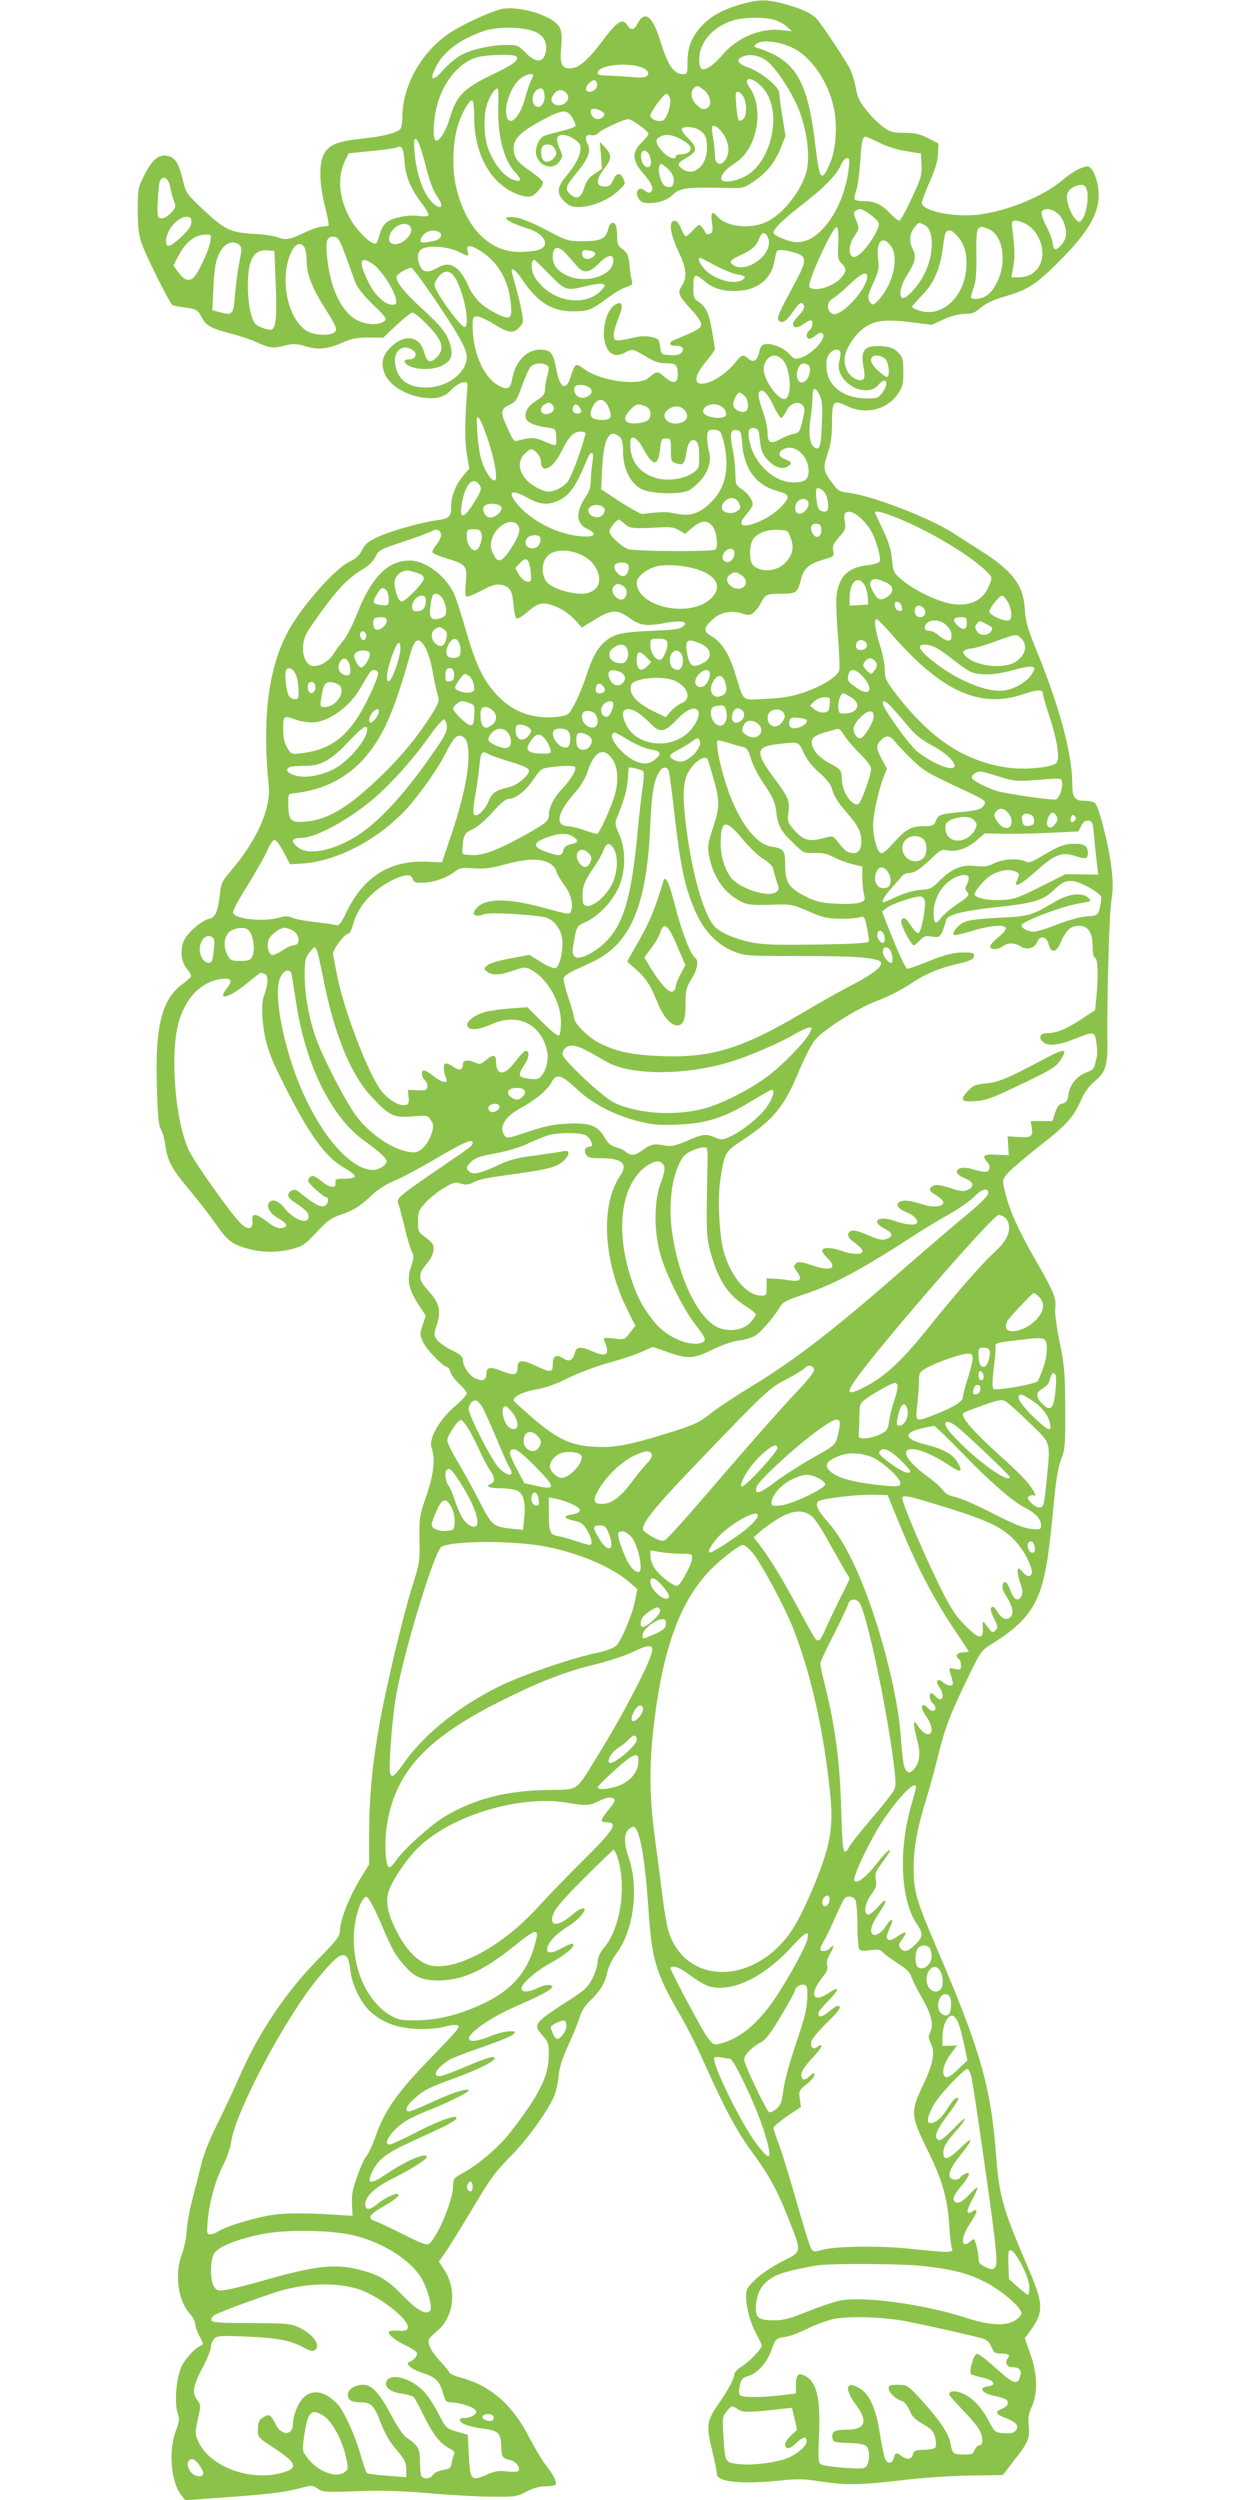 <?xml version="1.0" standalone="no"?>
<!DOCTYPE svg PUBLIC "-//W3C//DTD SVG 20010904//EN"
 "http://www.w3.org/TR/2001/REC-SVG-20010904/DTD/svg10.dtd">
<svg version="1.0" xmlns="http://www.w3.org/2000/svg"
 width="640pt" height="1280pt" viewBox="0 0 640 1280"
 preserveAspectRatio="xMidYMid meet">
<g transform="translate(0,1280) scale(0.1,-0.1)"
fill="#8bc34a" stroke="none">
<path d="M3797 12779 c-98 -28 -158 -61 -209 -117 -50 -57 -68 -105 -68 -186
0 -52 -2 -56 -22 -56 -49 1 -78 43 -118 173 -40 127 -79 156 -116 86 -17 -34
-34 -37 -52 -8 -24 38 -53 20 -127 -80 -75 -100 -123 -141 -166 -141 -44 0
-53 21 -46 106 5 57 3 82 -8 104 -32 61 -219 117 -308 91 -68 -21 -177 -71
-244 -113 -150 -95 -252 -271 -253 -438 0 -25 -4 -50 -8 -57 -14 -22 -90 -42
-200 -53 -124 -13 -168 -31 -194 -80 -26 -49 -23 -153 6 -267 13 -51 21 -94
18 -98 -3 -3 -17 -5 -31 -5 -14 0 -51 -12 -81 -26 -85 -41 -107 -45 -148 -29
-21 7 -78 16 -128 18 -116 7 -146 22 -257 127 -76 71 -86 86 -97 133 -22 93
-39 125 -72 136 -49 17 -86 -10 -128 -94 -34 -67 -35 -74 -35 -180 0 -80 5
-125 18 -165 21 -64 145 -312 160 -322 5 -3 33 -9 61 -12 62 -8 69 -12 90 -53
20 -40 50 -56 153 -82 44 -12 105 -32 134 -46 61 -28 80 -30 142 -13 37 9 55
9 105 -6 67 -19 111 -13 198 25 36 16 69 21 123 21 l73 -1 69 65 c37 35 74 64
81 64 8 0 42 -28 76 -63 75 -76 90 -122 52 -162 -35 -38 -54 -32 -68 20 -23
87 -101 98 -174 25 -40 -40 -49 -80 -29 -132 22 -58 104 -110 193 -123 71 -11
113 1 150 40 18 19 44 36 58 37 22 3 25 0 23 -27 -14 -171 -14 -274 -3 -340
l13 -74 -28 -33 c-41 -48 -65 -107 -65 -159 0 -55 -9 -64 -75 -73 -81 -11
-229 -53 -298 -84 -52 -24 -68 -37 -83 -68 -14 -28 -32 -45 -65 -60 -74 -36
-242 -225 -313 -355 -102 -187 -135 -446 -100 -793 12 -116 -62 -281 -195
-436 -41 -47 -49 -63 -54 -110 -12 -101 -24 -128 -58 -135 -36 -8 -104 -66
-125 -106 -23 -46 -18 -113 12 -148 14 -17 24 -35 22 -40 -1 -5 -23 -24 -48
-43 -102 -77 -136 -214 -127 -520 4 -151 9 -202 21 -220 8 -13 18 -48 22 -78
10 -82 33 -125 126 -235 46 -55 107 -134 135 -175 58 -84 84 -103 169 -125 74
-19 144 -19 219 0 54 14 67 23 125 85 54 58 75 74 123 90 66 22 104 46 167
106 25 24 72 53 106 67 33 13 114 56 180 94 176 104 224 126 224 102 0 -15 -6
-19 -170 -131 -74 -50 -154 -106 -177 -125 -37 -30 -41 -37 -33 -58 5 -13 19
-66 31 -117 12 -51 28 -106 36 -122 14 -26 13 -35 -3 -83 -22 -66 -12 -116 41
-196 l35 -53 -16 -48 c-15 -45 -15 -50 2 -87 16 -38 105 -129 125 -129 5 0 11
-11 15 -24 3 -14 23 -41 45 -61 21 -20 39 -42 39 -49 0 -8 -30 -40 -66 -71
-80 -71 -131 -165 -114 -210 20 -53 11 -132 -27 -243 -35 -102 -37 -112 -35
-224 2 -111 0 -123 -37 -240 -45 -142 -129 -492 -165 -688 -38 -208 -56 -389
-56 -571 l0 -165 -30 -48 c-69 -109 -120 -235 -120 -297 0 -22 -23 -51 -108
-137 -168 -170 -308 -379 -408 -609 -26 -60 -76 -166 -111 -237 -41 -82 -71
-158 -83 -210 -11 -44 -31 -124 -45 -176 -14 -52 -27 -124 -29 -160 -2 -36
-13 -90 -24 -120 -39 -100 -22 -236 38 -304 17 -18 30 -44 30 -56 0 -12 10
-40 22 -63 18 -31 20 -41 10 -45 -29 -10 -82 -65 -102 -108 -27 -55 -38 -184
-21 -237 11 -32 10 -44 -9 -93 -39 -105 -24 -267 30 -332 l19 -23 153 11 c255
18 350 28 425 48 70 19 72 19 100 0 26 -18 41 -19 198 -13 123 5 226 2 370
-10 110 -10 256 -18 325 -18 118 -1 128 0 175 26 34 18 65 27 97 27 26 0 50 4
53 10 7 12 -14 54 -55 105 -17 22 -54 85 -83 140 -81 160 -198 262 -343 300
-32 8 -61 21 -63 27 -2 7 -23 33 -47 58 -47 50 -68 94 -57 115 5 7 23 25 41
40 87 72 103 214 35 316 l-26 40 30 42 c16 23 73 114 126 202 115 193 126 207
228 312 78 82 174 216 206 290 9 21 20 68 23 104 5 48 20 93 53 165 25 54 50
117 56 139 7 25 26 56 51 80 54 52 77 90 90 148 5 26 25 67 44 92 90 118 119
336 65 494 -25 71 -25 123 0 145 11 10 24 15 30 11 28 -17 55 -176 71 -420 18
-264 37 -326 163 -543 30 -51 78 -145 107 -210 113 -253 179 -379 253 -480 96
-131 133 -198 192 -347 72 -182 73 -171 -31 -224 -49 -25 -110 -66 -136 -91
-40 -39 -48 -52 -48 -83 0 -61 21 -139 51 -194 16 -29 29 -57 29 -63 0 -16
-62 -81 -102 -106 -21 -13 -38 -31 -38 -40 0 -21 -33 -83 -80 -150 -61 -87
-65 -113 -35 -235 14 -57 25 -114 25 -125 0 -42 125 -55 328 -34 81 9 121 8
203 -5 135 -20 199 -19 414 6 99 12 256 23 350 24 l170 3 53 69 c77 98 85 117
79 180 -4 42 -1 64 16 101 31 70 29 165 -7 268 l-29 82 32 44 c65 90 63 135
-11 307 -135 315 -151 371 -168 586 -27 355 -81 541 -310 1075 -101 237 -113
279 -112 404 1 101 18 193 62 336 16 52 43 150 60 218 38 154 62 218 151 403
71 146 72 148 130 184 153 94 221 177 257 312 23 85 34 164 58 411 10 112 22
180 37 220 20 52 22 74 21 262 -1 182 -4 220 -29 340 -16 80 -25 150 -22 173
6 47 -8 84 -85 217 -107 185 -153 287 -177 398 -9 40 -7 46 21 78 16 18 87 78
156 133 142 110 176 148 217 238 18 42 42 74 71 98 55 45 66 81 64 208 -3 205
9 654 21 721 8 51 8 93 -1 168 -11 100 -62 302 -82 325 -6 7 -30 13 -54 13
-52 0 -64 16 -64 88 0 148 -64 388 -175 662 -54 132 -64 166 -68 231 -6 121
-62 195 -219 295 -40 26 -107 68 -148 95 -121 78 -409 189 -530 205 -57 8 -57
8 -98 63 -37 53 -39 68 -12 146 14 42 20 84 20 152 0 110 7 118 76 84 95 -46
204 -20 261 62 24 35 28 50 28 113 0 66 -3 76 -27 100 -21 21 -39 28 -80 31
-94 7 -115 -18 -95 -117 10 -51 -3 -67 -41 -51 -40 17 -65 69 -56 116 9 50 54
116 102 149 53 36 106 42 238 26 l104 -13 62 28 c40 18 79 28 108 28 33 0 52
6 70 22 33 30 73 50 145 70 109 32 154 62 275 184 164 165 215 270 189 390 -6
28 -18 60 -28 72 -16 20 -20 21 -55 9 -21 -7 -67 -36 -101 -66 -95 -80 -279
-155 -425 -173 -122 -15 -290 19 -290 60 0 10 18 59 40 108 28 63 41 106 43
143 l2 53 -54 28 c-43 21 -68 27 -121 27 -58 0 -72 4 -107 29 -22 16 -61 54
-86 85 -35 44 -47 67 -55 115 -6 32 -20 78 -32 102 -23 44 -140 221 -169 253
-24 27 -80 53 -165 76 -91 24 -129 24 -219 -1z m165 -80 c21 -5 50 -21 65 -34
l28 -25 -56 6 c-106 12 -227 -40 -300 -127 -43 -51 -85 -80 -106 -72 -8 3 -13
23 -13 50 0 86 70 166 172 198 52 17 159 19 210 4z m-1217 -64 c44 -22 60 -60
47 -110 -13 -47 -51 -46 -100 4 -38 39 -44 41 -99 41 -81 0 -187 -25 -238 -55
-24 -14 -63 -48 -88 -76 -52 -59 -70 -51 -37 15 38 80 127 147 250 188 73 24
208 21 265 -7z m1303 -75 c102 -44 194 -176 222 -317 19 -95 9 -216 -23 -285
-41 -92 -51 -80 -71 87 -40 347 -101 449 -306 512 -12 4 -11 7 5 20 26 20 105
12 173 -17z m-1403 -50 c12 -19 -17 -40 -120 -90 -151 -71 -188 -110 -222
-224 -18 -63 -50 -116 -69 -116 -19 0 -18 85 1 169 29 123 106 222 198 255 49
17 203 21 212 6z m1293 -32 c51 -49 125 -166 155 -247 38 -102 54 -222 39
-297 -20 -99 -120 -230 -207 -270 -84 -40 -209 -25 -254 29 -24 30 -33 19 -26
-33 6 -43 4 -51 -11 -57 -10 -4 -19 -2 -21 4 -2 5 -10 19 -18 29 -14 18 -16
18 -45 -13 -16 -18 -34 -33 -38 -33 -5 0 -16 18 -25 40 -8 22 -22 40 -30 40
-37 0 -28 -63 23 -172 35 -73 38 -121 11 -162 -24 -36 -18 -49 50 -123 27 -28
49 -61 49 -73 0 -21 -16 -30 -132 -78 -37 -15 -36 -32 1 -32 35 0 48 -15 30
-36 -8 -10 -27 -14 -58 -12 -46 3 -46 3 -51 43 -5 37 -8 41 -43 49 -27 7 -56
6 -95 -3 -87 -20 -97 -19 -100 7 -2 13 8 53 23 89 28 71 24 94 -14 74 -49 -27
-76 -146 -48 -213 19 -45 51 -57 95 -34 41 21 41 21 108 -19 44 -27 69 -35
105 -35 51 0 59 -8 59 -61 0 -43 -24 -46 -66 -10 -36 33 -43 32 -82 -3 -49
-44 -245 -18 -330 44 -46 33 -47 33 -71 -42 -23 -72 -55 -55 -72 38 -15 86
-30 104 -83 104 -70 0 -129 -62 -144 -152 -9 -53 -29 -59 -82 -24 -69 46 -120
169 -120 294 0 47 2 52 23 52 12 0 51 -18 87 -40 75 -46 98 -49 129 -16 21 22
22 28 12 82 -6 33 -20 90 -31 129 -11 38 -20 73 -20 77 0 22 24 2 59 -51 75
-110 150 -156 256 -155 76 0 90 5 177 69 32 24 74 49 94 55 30 10 35 15 29 34
-4 11 -9 47 -12 79 -5 49 -10 61 -34 80 -24 17 -29 28 -29 63 0 23 -3 49 -6
58 -10 26 -32 18 -39 -13 -11 -53 -38 -66 -129 -66 -79 0 -83 2 -192 59 -71
37 -128 60 -158 63 -82 10 -44 -23 66 -57 86 -26 118 -88 57 -109 -18 -6 -62
-11 -99 -11 -157 0 -279 127 -326 339 -22 99 -15 242 16 326 25 67 57 118 69
110 5 -2 9 -44 9 -92 2 -194 93 -346 234 -392 21 -7 47 -10 58 -6 22 7 60 51
60 71 0 7 -27 31 -59 54 -73 49 -91 73 -91 121 0 49 34 83 145 143 103 56 128
58 155 14 11 -18 18 -37 17 -43 -2 -5 -35 -17 -73 -26 -38 -9 -77 -20 -87 -24
-27 -11 -49 -62 -42 -95 14 -64 88 -85 121 -35 16 24 16 28 -1 65 -10 21 -15
46 -12 54 9 23 49 20 88 -7 27 -19 33 -29 31 -52 -4 -39 -27 -81 -73 -137 -48
-57 -50 -89 -10 -129 24 -23 38 -29 75 -29 62 0 146 33 197 79 41 36 43 40 31
65 -16 35 -35 33 -53 -6 -11 -27 -20 -33 -44 -33 -45 0 -45 35 -1 92 40 51 40
71 0 112 l-23 25 6 -70 5 -69 -38 -25 c-29 -19 -42 -36 -53 -72 -16 -53 -39
-62 -73 -31 -27 25 -23 39 36 110 56 67 73 111 56 143 -18 34 -12 53 15 48 15
-3 30 1 37 10 14 17 132 72 154 72 19 0 104 -61 104 -75 0 -6 -16 -26 -35 -45
-52 -50 -49 -93 10 -160 44 -50 56 -82 34 -95 -5 -4 -18 0 -27 9 -12 10 -22
12 -32 6 -22 -14 -1 -64 29 -68 53 -8 114 9 145 40 37 37 74 41 303 35 56 -1
67 2 115 36 67 46 105 94 136 171 l24 60 -16 98 c-9 53 -16 108 -16 122 0 32
-96 109 -162 132 -52 17 -62 39 -25 54 40 18 97 4 135 -32z m-665 -19 c41 -11
58 -35 36 -50 -8 -6 -43 -7 -79 -3 -36 3 -89 6 -117 7 -38 0 -53 4 -53 14 0
36 130 55 213 32z m-543 -44 c0 -2 -7 -19 -15 -37 -8 -18 -21 -58 -29 -89 -26
-92 -78 -140 -92 -84 -14 55 24 156 72 194 24 19 64 29 64 16z m1169 -58 c61
-61 77 -174 42 -287 -24 -77 -61 -131 -114 -166 -45 -29 -120 -44 -132 -25
-11 18 19 55 70 87 111 70 150 276 73 386 -38 55 10 58 61 5z m-843 18 c8 -20
-13 -45 -37 -45 -23 0 -25 23 -3 44 19 20 33 20 40 1z m547 -35 c29 -23 43
-66 26 -86 -17 -20 -37 -17 -64 11 -27 26 -32 64 -13 83 16 16 21 15 51 -8z
m-1052 -83 c-4 -154 28 -279 90 -343 38 -40 23 -53 -29 -27 -45 23 -96 96
-117 166 -19 65 -19 163 0 218 16 44 44 83 54 74 3 -3 4 -43 2 -88z m237 57
c4 -41 -21 -73 -45 -58 -23 15 -20 64 4 82 24 18 38 10 41 -24z m116 4 c24
-39 -44 -79 -74 -44 -10 13 -9 20 4 42 19 29 52 30 70 2z m900 -10 c21 -29 21
-102 1 -118 -9 -7 -19 -10 -23 -6 -8 8 -20 135 -13 142 9 9 20 3 35 -18z
m-375 -7 c13 -23 -14 -110 -35 -118 -25 -9 -64 6 -64 26 0 18 69 111 82 111 4
0 12 -9 17 -19z m-340 -97 c-17 -21 -47 -17 -60 7 -16 30 6 42 44 23 23 -12
26 -18 16 -30z m623 -105 c23 -44 23 -91 0 -120 -28 -34 -52 -19 -52 33 -1 24
-5 63 -10 88 -4 25 -6 49 -3 53 8 14 47 -18 65 -54z m-139 39 c36 -19 46 -40
47 -93 0 -96 -71 -155 -130 -107 -26 21 -22 27 38 62 41 25 41 48 -3 90 -19
19 -35 40 -35 47 0 16 53 17 83 1z m-94 -47 c52 -27 67 -47 51 -66 -7 -8 -25
-15 -41 -15 -16 0 -29 -4 -29 -10 0 -22 -40 -8 -69 25 -35 40 -39 60 -13 74
26 16 59 13 101 -8z m1024 -22 c37 -19 92 -36 137 -43 l75 -12 3 -58 c3 -51
-2 -69 -50 -171 -29 -63 -58 -115 -64 -115 -5 0 -26 16 -45 36 -46 48 -79 64
-133 64 -25 0 -47 4 -50 8 -3 5 1 26 8 48 8 21 16 85 20 142 7 108 12 132 27
132 5 0 37 -14 72 -31z m-2332 -85 c28 -113 44 -157 71 -196 40 -58 5 -67 -42
-10 -38 46 -69 142 -77 240 -5 62 -4 74 8 70 8 -3 24 -46 40 -104z m671 51 c9
-21 8 -28 -7 -45 -27 -29 -59 -22 -63 13 -5 42 4 57 33 57 17 0 29 -8 37 -25z
m-771 -60 c6 -81 30 -138 87 -214 23 -30 39 -58 35 -64 -3 -5 -24 -6 -47 -3
-53 8 -131 -7 -165 -31 -16 -12 -30 -36 -37 -63 -6 -24 -15 -45 -20 -47 -21
-7 -89 57 -125 117 -62 102 -75 220 -33 306 l19 39 118 12 c65 6 121 14 125
17 3 4 13 5 22 4 11 -2 16 -21 21 -73z m1248 41 c7 -8 13 -27 14 -43 3 -39
-33 -39 -46 0 -15 46 6 74 32 43z m1026 -82 c-14 -117 -63 -230 -128 -301 -46
-51 -89 -73 -139 -73 -36 0 -118 34 -118 48 0 20 48 67 144 142 116 89 181
156 202 206 8 19 21 34 30 34 14 0 15 -8 9 -56z m-923 -1 c17 -17 28 -37 28
-54 0 -32 -12 -43 -40 -34 -31 10 -52 115 -23 115 4 0 20 -12 35 -27z m-2564
-55 c5 -7 13 -29 16 -48 4 -19 12 -48 18 -63 10 -25 8 -31 -18 -58 -17 -18
-37 -29 -49 -27 -18 3 -20 9 -18 73 2 39 5 85 8 103 6 33 25 42 43 20z m4708
-55 c9 -34 -3 -112 -22 -141 -15 -22 -17 -23 -34 -7 -28 25 -54 99 -46 130 4
17 18 31 38 40 39 16 56 10 64 -22z m-1108 -123 c23 -17 42 -37 42 -45 0 -39
-72 -144 -112 -166 -43 -23 -52 46 -13 103 25 37 25 38 9 79 -14 35 -15 42 -3
50 22 14 33 11 77 -21z m955 9 c31 -24 52 -86 43 -123 -8 -32 -43 -69 -56 -61
-6 4 -10 17 -10 29 0 13 -14 51 -31 84 -18 33 -29 68 -26 76 9 22 49 20 80 -5z
m-4433 -46 c0 -20 -14 -40 -51 -75 -58 -54 -79 -60 -79 -23 0 56 59 125 106
125 19 0 24 -5 24 -27z m4278 -13 c67 -41 98 -138 67 -204 -21 -43 -59 -66
-110 -66 l-37 0 8 43 c11 53 10 94 0 180 -8 66 -8 67 15 67 13 0 39 -9 57 -20z
m-3154 -17 c12 -31 -38 -83 -82 -83 -30 0 -39 26 -21 59 26 46 89 61 103 24z
m2630 15 c51 -23 49 -158 -5 -258 -33 -62 -93 -125 -110 -115 -18 12 -8 62 22
111 44 68 52 100 34 135 -21 39 -19 82 6 113 24 30 21 29 53 14z m-442 -95
c-4 -72 -2 -83 17 -102 28 -28 26 -44 -9 -80 -44 -44 -144 -68 -156 -38 -10
27 121 310 140 304 7 -2 10 -32 8 -84z m772 73 c71 -30 93 -167 41 -271 -28
-58 -63 -85 -110 -85 -29 0 -29 1 -9 59 11 31 14 79 13 169 -1 95 2 127 12
133 18 11 14 11 53 -5z m-2815 -15 c21 -13 6 -38 -26 -44 -59 -12 -66 -12 -70
0 -2 6 5 21 16 32 22 22 56 27 80 12z m2654 -21 c37 -43 50 -94 44 -165 -11
-149 -128 -253 -241 -215 -20 6 -36 15 -36 19 0 4 24 32 54 62 55 57 87 128
101 224 3 22 8 55 11 73 6 42 33 43 67 2z m-969 -12 c26 -75 -103 -176 -175
-138 -30 17 -23 29 34 54 58 26 80 47 96 89 13 33 32 31 45 -5z m-2857 -14
c-8 -50 -67 -173 -90 -189 -25 -17 -47 -7 -77 35 l-22 31 22 42 c40 78 86 115
144 116 27 1 28 -1 23 -35z m691 -69 c18 -49 40 -110 49 -135 11 -31 40 -68
92 -119 71 -69 74 -74 56 -87 -27 -20 -89 -17 -136 6 -75 39 -132 149 -151
296 -14 104 -7 136 30 132 24 -3 30 -12 60 -93z m2791 49 c44 -56 18 -187 -53
-271 -32 -38 -41 -40 -56 -13 -9 17 -5 34 21 90 28 61 31 75 25 124 -11 88 21
124 63 70z m-3336 4 c16 -12 16 -19 2 -93 -9 -44 -18 -119 -22 -167 -7 -98
-12 -104 -76 -87 l-40 11 6 119 c4 87 11 131 26 164 25 57 69 79 104 53z m337
-17 c5 -11 10 -39 10 -64 0 -70 25 -136 95 -247 58 -94 63 -106 49 -120 -21
-21 -102 -18 -142 5 -99 59 -142 266 -83 400 22 49 52 60 71 26z m788 -20 c52
-26 54 -26 46 4 -8 33 13 33 65 1 91 -58 143 -147 156 -266 9 -82 -2 -91 -68
-58 -78 38 -120 79 -150 146 -44 98 -93 128 -153 93 -48 -29 -78 -27 -92 4
-21 46 -15 82 16 94 40 16 132 6 180 -18z m550 -10 c15 -16 39 -43 53 -60 36
-43 66 -40 114 9 43 44 75 52 75 19 0 -35 -20 -60 -63 -80 -53 -24 -121 -24
-173 0 -50 23 -74 54 -74 97 0 53 27 60 68 15z m-1487 -141 c8 -179 2 -243
-23 -248 -9 -2 -32 4 -51 12 -30 12 -38 22 -52 68 -8 29 -16 90 -16 135 -1
143 28 197 101 191 l35 -3 6 -155z m1636 143 c5 -15 -31 -35 -51 -27 -9 3 -16
15 -16 26 0 16 6 19 32 16 17 -2 33 -8 35 -15z m1023 3 c60 -17 61 -40 10
-136 -97 -181 -105 -199 -92 -212 17 -17 40 -2 75 50 30 45 44 51 54 26 3 -9
-6 -28 -26 -48 -17 -17 -31 -37 -31 -43 0 -23 23 -25 51 -4 15 11 33 21 39 21
15 0 12 -36 -5 -50 -17 -14 -20 -36 -6 -44 5 -3 21 4 36 15 19 16 30 18 37 11
22 -22 -52 -104 -110 -123 -32 -10 -36 -9 -61 19 -30 32 -87 55 -123 50 -17
-2 -25 -13 -31 -41 -11 -45 -30 -56 -56 -33 -26 23 -35 20 -66 -20 -35 -45
-98 -91 -143 -104 -73 -20 -75 29 -6 110 24 28 44 57 44 63 0 7 -7 50 -15 96
-16 90 -31 121 -70 147 -22 14 -25 23 -25 75 0 67 7 71 54 32 46 -39 88 -53
158 -53 111 0 187 58 204 155 3 22 9 43 11 48 6 11 43 8 93 -7z m-407 -66 c40
-21 91 -42 115 -46 32 -5 40 -10 32 -19 -30 -37 -137 -15 -195 39 -30 29 -47
66 -30 66 3 0 38 -18 78 -40z m-1752 7 c38 -26 106 -128 115 -175 6 -29 4 -32
-19 -32 -37 0 -88 49 -120 114 -54 109 -46 140 24 93z m902 -52 c82 -84 86
-85 192 -59 36 9 72 13 81 10 15 -6 14 -10 -10 -35 -71 -74 -214 -63 -301 24
-28 28 -46 56 -50 78 -6 32 -1 57 10 57 3 0 38 -34 78 -75z m-567 -157 c129
-194 153 -242 141 -290 -19 -73 -108 -131 -202 -132 -98 -1 -151 40 -162 124
-9 66 42 103 92 66 25 -18 13 -46 -21 -46 -16 0 -24 -5 -22 -12 12 -36 119
-50 182 -24 51 21 66 48 54 99 -14 63 -41 99 -144 194 -93 85 -134 136 -134
165 0 13 50 44 76 47 6 0 69 -85 140 -191z m84 140 c44 -72 77 -236 51 -252
-11 -7 -83 82 -130 159 -26 43 -31 57 -22 73 32 60 72 67 101 20z m2110 5 c0
-53 -103 -175 -159 -190 -43 -11 -59 57 -18 78 12 6 50 38 84 70 62 60 93 73
93 42z m-138 -385 c3 -7 0 -29 -5 -49 -26 -102 134 -197 201 -119 39 46 57 10
20 -40 -20 -28 -27 -30 -82 -30 -114 1 -195 60 -204 149 -3 37 0 58 12 76 17
26 51 34 58 13z m-294 -41 c37 -40 49 -171 17 -197 -29 -24 -115 89 -115 151
0 34 27 69 54 69 12 0 32 -10 44 -23z m524 6 c19 -17 26 -93 9 -93 -5 0 -25
14 -45 32 -34 30 -45 56 -29 71 12 12 46 7 65 -10z m-1732 -33 c12 -7 13 -16
2 -55 -7 -25 -12 -58 -12 -73 -1 -21 -10 -33 -45 -54 -44 -27 -63 -62 -51 -93
7 -19 46 -35 106 -44 45 -6 45 -7 48 -49 2 -23 -1 -42 -6 -42 -5 0 -31 9 -57
21 -46 20 -71 21 -133 3 -20 -6 -25 1 -52 60 -39 86 -39 100 8 123 33 16 40
26 65 98 15 43 35 87 44 97 17 19 59 23 83 8z m1339 1 c16 -10 7 -64 -15 -81
-34 -29 -59 23 -34 71 11 20 27 24 49 10z m-1128 -111 c26 -14 24 -38 -5 -51
-17 -8 -29 -8 -45 0 -20 11 -28 41 -14 54 10 10 42 8 64 -3z m1185 -42 c13
-25 16 -53 12 -143 -4 -117 -10 -138 -33 -129 -27 11 -37 69 -26 143 6 39 11
90 11 115 0 54 13 59 36 14z m-238 -50 c17 -38 36 -68 42 -68 5 0 16 15 25 34
19 40 60 56 83 32 14 -14 14 -22 1 -78 -13 -57 -17 -63 -44 -69 -17 -3 -47
-15 -69 -27 -51 -28 -66 -20 -66 33 0 24 -12 76 -26 114 -14 39 -23 78 -20 87
12 32 41 9 74 -58z m-146 45 c20 -18 24 -68 7 -78 -18 -12 -57 4 -64 26 -6 19
17 69 32 69 4 0 15 -7 25 -17z m-696 -59 c21 -49 13 -64 -34 -64 -55 0 -70 20
-49 65 24 50 62 49 83 -1z m-286 11 c17 -20 -3 -45 -36 -45 -29 0 -33 34 -6
49 23 14 27 13 42 -4z m140 -15 c9 -16 8 -22 -5 -26 -21 -8 -39 10 -32 30 9
22 24 20 37 -4z m334 10 c26 -10 35 -41 18 -67 -9 -15 -74 -27 -101 -18 -29 9
-26 33 6 67 29 31 39 33 77 18z m401 -10 c9 -10 15 -26 12 -35 -11 -28 -117
-12 -117 18 0 39 74 51 105 17z m-201 -9 c24 -26 17 -54 -17 -65 -62 -22 -115
33 -65 68 30 21 61 20 82 -3z m-1003 -161 c34 -104 49 -200 31 -200 -18 0 -51
51 -67 104 -9 28 -18 92 -21 141 -5 84 -4 89 11 70 8 -11 29 -62 46 -115z
m1389 10 c6 -61 17 -84 52 -116 31 -29 63 -37 88 -24 28 15 25 26 -10 39 -37
12 -39 37 -5 53 56 25 125 -37 125 -113 0 -45 -19 -59 -78 -59 -95 0 -196 91
-222 200 -15 61 -8 83 22 78 20 -3 24 -10 28 -58z m-202 38 c5 -7 15 -37 21
-66 26 -124 4 -222 -68 -293 -58 -59 -109 -75 -185 -58 -45 10 -80 9 -166 -3
-8 -1 -59 27 -114 62 l-98 65 5 105 c7 155 37 210 89 163 14 -12 18 -31 18
-78 0 -84 39 -162 94 -189 55 -27 210 -29 248 -4 76 50 117 130 99 194 -12 44
-14 97 -4 107 11 12 50 8 61 -5z m112 -63 c10 -125 71 -208 174 -237 70 -19
74 -30 30 -78 -22 -24 -65 -56 -99 -72 -97 -46 -138 -35 -87 24 16 18 31 40
34 48 8 21 -18 62 -55 86 -29 19 -31 24 -32 85 -1 35 -7 92 -15 125 -15 72 -9
97 22 92 21 -3 24 -10 28 -73z m-802 53 c-29 -104 -74 -224 -94 -247 -14 -17
-43 -36 -64 -42 -34 -10 -44 -9 -87 12 -86 43 -118 125 -68 174 13 14 29 25
35 25 19 0 50 -40 50 -64 0 -64 60 -36 101 46 41 82 65 108 101 108 19 0 28
-5 26 -12z m293 -71 c52 -97 79 -99 89 -4 5 47 7 52 30 52 24 0 25 -3 25 -59
0 -56 1 -60 29 -69 34 -11 41 -3 51 59 7 51 28 73 50 54 10 -9 15 -32 15 -76
0 -58 -2 -64 -29 -83 -45 -32 -122 -45 -182 -31 -97 24 -149 94 -141 193 3 33
36 14 63 -36z m-257 -69 c-4 -24 -8 -65 -9 -93 0 -37 -7 -60 -27 -90 -52 -77
-49 -135 7 -162 99 -47 -31 -56 -155 -10 -73 27 -147 75 -192 125 -66 74 -45
93 45 42 59 -33 100 -37 150 -16 62 26 96 74 155 219 19 44 36 34 26 -15z
m-578 -123 c11 -18 8 -28 -27 -85 -60 -98 -84 -90 -59 18 20 84 56 112 86 67z
m1768 -40 c9 -13 16 -40 16 -60 0 -28 -4 -35 -19 -35 -10 0 -23 6 -29 13 -8
10 -17 72 -13 100 2 16 30 6 45 -18z m-444 -44 c15 -28 13 -39 -11 -51 -25
-14 -65 -6 -72 14 -8 21 21 56 48 56 14 0 29 -8 35 -19z m360 -11 c0 -22 -26
-50 -45 -50 -20 0 -28 17 -21 45 9 37 66 41 66 5z m-1573 -17 c7 -19 -29 -53
-58 -53 -22 0 -41 32 -33 54 9 23 82 22 91 -1z m526 -3 c5 -4 4 -18 -3 -30
-13 -25 -57 -24 -73 2 -23 36 41 60 76 28z m1307 -47 c18 -14 43 -44 56 -65
27 -42 56 -141 48 -162 -3 -8 -29 -16 -62 -20 -101 -11 -147 -57 -159 -157 -3
-27 0 -119 7 -203 7 -85 10 -165 7 -177 -8 -33 -89 -83 -183 -115 -60 -20
-106 -28 -191 -32 -130 -6 -113 -20 -159 131 -31 99 -68 158 -120 189 -43 25
-43 42 1 83 41 40 96 52 154 34 37 -11 43 -10 62 7 12 10 28 32 36 49 22 42
29 45 104 45 76 0 82 5 100 73 14 57 40 80 116 102 53 16 55 17 49 46 -5 24 1
36 30 69 32 35 35 44 30 75 -4 19 -4 40 -1 45 11 18 43 11 75 -17z m223 -17
c166 -71 365 -194 435 -269 22 -24 23 -25 6 -66 -31 -78 -104 -110 -202 -91
-72 15 -186 71 -244 121 -43 36 -45 41 -51 106 -5 49 -17 90 -47 151 -22 46
-40 86 -40 88 0 13 52 -1 143 -40z m-1425 -18 c25 -24 43 -26 182 -18 51 3 72
0 97 -15 l31 -18 37 31 c44 39 77 41 104 6 21 -27 30 -107 13 -118 -20 -12
-417 -9 -447 3 -37 15 -95 70 -95 90 0 14 37 61 49 61 2 0 15 -10 29 -22z
m-545 -9 c14 -23 3 -57 -40 -122 -45 -68 -67 -73 -89 -20 -13 30 -14 44 -5 74
21 71 106 113 134 68z m1552 -24 c0 -37 -28 -46 -45 -15 -16 29 -5 52 22 48
18 -2 23 -9 23 -33z m-1947 -21 c2 -12 -9 -35 -23 -52 -15 -18 -24 -36 -20
-41 3 -6 37 -20 75 -31 96 -29 103 -38 95 -120 -4 -41 -3 -70 3 -74 5 -3 40
10 77 30 53 28 74 34 100 30 46 -9 58 -28 64 -103 3 -37 11 -68 17 -70 7 -2
33 14 58 37 34 29 56 40 79 40 48 -1 116 -36 159 -82 l37 -41 69 42 c84 51
112 52 176 6 55 -39 86 -43 191 -23 35 6 71 8 81 4 16 -6 16 -8 1 -23 -14 -14
-46 -18 -164 -23 -161 -7 -198 -17 -247 -66 -35 -35 -56 -78 -86 -169 -26 -81
-74 -180 -92 -191 -25 -16 -105 -22 -163 -12 -78 12 -146 50 -204 113 -68 75
-105 152 -156 329 -25 87 -53 173 -62 190 -47 93 -146 166 -225 166 -112 0
-194 -83 -270 -272 -22 -57 -53 -117 -67 -134 -15 -16 -37 -47 -50 -67 -25
-41 -66 -67 -105 -67 -52 0 -73 98 -36 168 10 20 57 86 102 147 78 102 118
140 200 190 18 11 39 34 48 50 20 40 18 39 155 85 66 22 127 45 135 50 23 15
45 7 48 -16z m207 3 c7 -25 -7 -71 -25 -82 -21 -13 -50 26 -50 67 0 37 1 38
35 38 28 0 36 -5 40 -23z m1584 -23 c17 -49 10 -84 -27 -124 -41 -46 -127 -54
-166 -14 -21 21 -21 102 0 133 24 33 71 51 129 48 49 -2 50 -3 64 -43z m-1284
6 c9 -15 -4 -47 -22 -54 -40 -16 -70 23 -41 52 15 15 54 16 63 2z m995 -84 c0
-28 -24 -51 -45 -42 -32 12 -10 66 27 66 12 0 18 -8 18 -24z m-783 -7 c50 -24
82 -64 90 -113 8 -50 -30 -86 -90 -86 -60 0 -145 27 -173 55 -34 34 -34 106 1
140 32 33 109 34 172 4z m-266 -50 c4 -13 7 -39 8 -57 1 -29 -2 -33 -21 -30
-12 2 -31 18 -41 36 l-19 33 23 25 c27 29 41 27 50 -7z m504 0 c12 -19 -4 -59
-25 -59 -22 0 -51 36 -43 56 6 16 59 19 68 3z m369 -29 c93 -35 113 -94 52
-148 -111 -98 -376 -38 -376 86 0 25 39 60 87 78 50 19 163 11 237 -16z
m-1453 -12 c28 -8 39 -17 39 -30 0 -22 -94 -118 -115 -118 -14 0 -35 57 -35
96 0 32 28 60 64 63 5 1 26 -4 47 -11z m1667 -14 c46 -32 10 -86 -42 -63 -34
16 -44 48 -20 66 23 17 35 16 62 -3z m742 -38 c34 -15 38 -45 9 -67 -37 -29
-56 -23 -79 22 -17 32 -19 44 -9 55 12 15 31 12 79 -10z m-115 -9 c8 -13 16
-41 18 -63 l2 -39 -47 -3 -48 -3 0 40 c0 81 42 118 75 68z m-1230 -10 c24 -18
14 -67 -15 -67 -28 0 -56 45 -40 65 15 19 31 19 55 2z m-1217 -19 c7 -7 12
-27 12 -46 0 -32 -1 -33 -37 -30 -45 4 -49 14 -23 56 21 35 30 38 48 20z m288
-43 c9 -13 17 -39 18 -57 1 -26 -4 -34 -25 -42 -48 -17 -63 -2 -56 54 3 28 9
55 12 60 11 18 34 11 51 -15z m-86 -13 c0 -34 -16 -52 -47 -52 -18 0 -23 6
-23 24 0 29 24 56 51 56 14 0 19 -7 19 -28z m2975 4 c25 -38 31 -94 11 -102
-20 -8 -93 23 -100 42 -5 14 49 84 65 84 5 0 16 -11 24 -24z m-537 -34 c3 -19
-1 -23 -15 -20 -10 2 -19 14 -21 26 -3 19 1 23 15 20 10 -2 19 -14 21 -26z
m112 -7 c16 -19 6 -45 -19 -45 -21 0 -33 22 -25 45 8 19 28 19 44 0z m-2750
-64 c0 -23 -36 -52 -56 -44 -14 5 -19 44 -7 56 3 4 19 7 35 7 21 0 28 -5 28
-19z m2970 -11 c0 -36 -20 -40 -50 -10 -26 26 -18 40 21 40 26 0 29 -3 29 -30z
m-381 -62 c252 -288 447 -377 668 -303 77 26 103 27 103 2 0 -8 15 -61 34
-118 41 -125 54 -220 33 -237 -26 -22 -165 -35 -249 -22 -223 32 -399 151
-579 388 -43 57 -49 71 -49 113 0 27 -11 83 -25 126 -25 79 -32 133 -16 133 4
0 41 -37 80 -82z m279 48 c20 -20 26 -37 23 -63 -2 -21 -31 -15 -63 12 -16 14
-37 25 -47 25 -23 0 -31 9 -24 27 14 35 78 35 111 -1z m202 9 c17 -9 30 -17
30 -19 0 -39 -62 -51 -80 -15 -9 15 -8 24 1 35 14 17 14 17 49 -1z m-2776 -28
c14 -11 17 -21 11 -46 -8 -40 -29 -49 -55 -26 -25 22 -26 61 -2 74 22 14 25
13 46 -2z m-399 -32 c0 -10 -5 -20 -11 -22 -13 -4 -27 24 -18 38 9 15 29 4 29
-16z m3355 -15 c34 -34 19 -88 -32 -120 -64 -39 -213 -19 -257 34 -13 15 -13
19 0 27 8 5 24 9 35 9 12 0 64 16 115 34 112 41 113 42 139 16z m-2880 -20 c6
-12 10 -33 8 -48 -2 -21 -9 -28 -29 -30 -41 -5 -55 20 -35 63 19 39 40 45 56
15z m1066 5 c8 -21 -15 -85 -34 -92 -22 -9 -52 33 -52 73 0 33 1 34 40 34 26
0 43 -5 46 -15z m1022 -23 c-4 -22 -46 -28 -54 -8 -4 9 -1 23 6 31 16 19 53 1
48 -23z m-2257 -14 c12 -23 28 -78 35 -122 8 -45 19 -96 25 -114 10 -30 7 -38
-29 -97 -92 -145 -197 -266 -347 -397 -111 -97 -204 -146 -295 -154 -81 -8
-92 2 -94 84 -1 54 0 57 24 60 165 16 297 88 392 212 82 107 134 234 212 513
21 72 45 77 77 15z m1403 28 c60 -25 68 -74 15 -101 -54 -29 -71 -16 -83 61
-8 58 5 66 68 40z m-1534 -28 c-1 -45 -42 -161 -59 -166 -19 -6 -9 65 20 141
24 64 39 73 39 25z m1160 2 c14 -26 3 -68 -20 -75 -10 -3 -29 0 -44 6 -33 15
-35 52 -4 73 30 22 55 20 68 -4z m1583 3 c18 -9 56 -36 86 -60 30 -24 68 -51
85 -60 45 -23 129 -21 223 6 45 13 89 21 98 17 15 -5 15 -9 -2 -37 -21 -36
-82 -74 -134 -83 -57 -10 -137 10 -234 59 -91 46 -205 135 -205 161 0 19 43
18 83 -3z m-2900 -27 c7 -18 -30 -79 -46 -73 -7 2 -18 16 -25 31 -11 21 -11
30 -2 42 16 18 66 18 73 0z m1597 -7 c15 -28 3 -79 -19 -79 -25 0 -41 20 -41
50 0 47 40 67 60 29z m-180 -14 l24 -25 -21 -22 c-31 -31 -53 -18 -53 32 0 47
15 52 50 15z m-1519 -45 c9 -41 -1 -55 -29 -45 -27 8 -36 38 -22 65 17 31 43
21 51 -20z m2687 28 c16 -16 15 -30 -2 -53 -14 -19 -15 -19 -35 -1 -12 11 -21
24 -21 31 0 14 21 35 35 35 6 0 16 -5 23 -12z m-2961 -78 c7 -19 12 -54 12
-77 1 -36 -2 -43 -18 -43 -10 0 -24 6 -30 14 -14 17 -26 108 -17 131 10 27 40
12 53 -25z m808 5 c0 -23 -5 -31 -22 -33 -19 -3 -23 1 -23 26 0 33 8 44 30 40
9 -2 15 -14 15 -33z m-389 10 c3 -8 -19 -66 -50 -129 -91 -187 -183 -264 -341
-282 -53 -7 -54 -6 -74 27 -15 25 -21 51 -21 97 0 69 2 70 65 47 22 -8 58 -14
80 -14 83 -1 195 78 252 179 47 81 53 90 69 90 8 0 17 -7 20 -15z m1238 5 c29
-11 34 -41 11 -60 -20 -17 -48 -9 -61 19 -22 44 -2 61 50 41z m459 -2 c7 -22
-14 -67 -34 -73 -41 -13 -54 30 -19 65 23 23 46 26 53 8z m786 -23 c56 -64 35
-104 -30 -59 -49 34 -52 39 -45 70 9 35 38 30 75 -11z m-2016 3 c9 -7 20 -27
23 -45 6 -28 3 -33 -18 -38 -27 -7 -78 9 -78 25 0 13 41 70 50 70 3 0 14 -6
23 -12z m1307 -24 c15 -39 12 -62 -10 -74 -50 -27 -80 26 -44 78 20 29 42 28
54 -4z m-254 0 c68 -32 86 -93 34 -114 -17 -7 -42 -26 -56 -42 l-25 -30 -62
30 c-93 46 -131 91 -114 137 14 34 164 47 223 19z m-1841 -34 c0 -29 -30 -40
-37 -13 -7 27 2 44 21 41 10 -2 16 -13 16 -28z m127 7 c25 -39 -25 -107 -79
-107 -24 0 -25 1 -18 48 11 71 21 85 58 78 17 -4 35 -12 39 -19z m1348 -2 c15
-18 5 -35 -21 -35 -12 0 -19 7 -19 18 0 33 20 42 40 17z m1268 -55 c53 -33 36
-80 -30 -83 -30 -2 -33 1 -36 30 -3 31 12 73 26 73 4 0 22 -9 40 -20z m-110
-37 c-3 -32 -7 -38 -29 -41 -14 -2 -36 5 -49 16 l-23 19 21 21 c13 13 35 22
53 22 29 0 30 -2 27 -37z m-1843 7 c24 -9 26 -14 23 -62 -3 -47 -5 -53 -23
-50 -18 3 -85 68 -85 84 0 12 31 38 45 38 8 0 25 -4 40 -10z m735 -4 c0 -28
-20 -66 -34 -66 -26 0 -37 34 -20 58 17 25 54 30 54 8z m1436 -29 c22 -24 58
-67 82 -95 28 -34 66 -63 112 -88 100 -52 155 -124 89 -116 -37 4 -120 48
-166 87 -42 36 -173 220 -173 243 0 22 17 13 56 -31z m-862 7 c20 -53 -5 -105
-42 -85 -35 19 -45 86 -14 94 34 9 50 7 56 -9z m-1192 -11 c26 -23 23 -58 -8
-78 -20 -13 -28 -14 -40 -4 -14 12 -20 80 -7 92 11 12 36 8 55 -10z m1288 -21
c0 -23 -19 -42 -42 -42 -24 0 -28 41 -6 67 14 17 48 -2 48 -25z m-1870 15 c0
-17 -29 -57 -41 -57 -15 0 -10 32 8 52 19 21 33 23 33 5z m1318 -1 c15 -8 45
-33 67 -55 53 -56 74 -54 140 14 51 54 94 71 110 45 12 -20 -16 -79 -54 -113
-93 -84 -254 -66 -310 33 -42 75 -20 111 47 76z m755 -7 c8 -13 6 -24 -6 -43
-28 -42 -77 -29 -77 21 0 40 61 56 83 22z m-963 -8 c26 -50 -3 -85 -46 -56
-23 15 -32 53 -17 68 13 14 53 6 63 -12z m1423 -12 c-1 -29 -51 -109 -68 -109
-18 0 -35 23 -35 48 0 14 14 38 35 59 40 40 71 41 68 2z m-345 -14 c19 -19
-52 -56 -78 -40 -14 9 -13 42 3 49 12 5 67 -1 75 -9z m-1840 -32 c2 -24 -10
-50 -54 -114 -145 -214 -284 -369 -399 -444 -121 -79 -254 -107 -309 -64 -40
31 -34 49 17 49 75 0 253 98 382 211 85 75 194 197 271 306 37 52 72 92 78 90
6 -2 12 -17 14 -34z m1594 10 c43 -39 -8 -91 -58 -58 -27 17 -29 27 -14 56 13
23 47 25 72 2z m-1176 -17 c15 -12 17 -19 8 -32 -29 -48 -74 -38 -74 17 0 24
4 29 23 29 13 0 32 -6 43 -14z m-826 -11 c0 -52 -99 -168 -175 -205 -67 -33
-143 -45 -192 -31 -44 12 -57 35 -25 45 10 3 43 5 74 5 78 -2 132 28 220 121
73 77 98 94 98 65z m728 -28 c16 -34 7 -67 -19 -67 -33 0 -89 28 -89 44 0 9 9
25 21 37 28 28 70 22 87 -14z m300 21 c17 -17 15 -77 -3 -84 -35 -14 -90 54
-70 85 9 15 58 14 73 -1z m1416 -25 c13 -21 49 -63 80 -93 32 -31 56 -63 56
-75 0 -35 -51 -176 -66 -182 -33 -13 -84 66 -84 129 0 42 -7 51 -55 76 -78 39
-121 105 -88 137 8 8 33 19 56 25 23 6 47 13 52 15 21 7 25 4 49 -32z m-1319
5 c14 -6 25 -19 25 -28 0 -54 -72 -69 -78 -17 -6 55 7 66 53 45z m216 -29 c38
-22 86 -43 109 -46 52 -7 60 -21 26 -50 -32 -27 -65 -29 -109 -7 -61 31 -127
110 -112 134 9 15 13 13 86 -31z m-830 -10 c23 -82 -5 -247 -79 -469 l-49
-145 -75 3 c-189 9 -325 -75 -412 -254 -35 -72 -39 -75 -64 -69 -15 4 -63 10
-107 15 -44 5 -93 14 -108 21 -21 9 -36 10 -66 1 -76 -23 -225 -9 -237 23 -3
7 14 44 37 82 80 129 125 208 143 251 11 23 25 42 32 42 7 0 28 -28 46 -62
l33 -63 55 3 c179 9 394 121 541 280 65 71 161 206 199 282 41 81 58 100 83
91 12 -4 25 -19 28 -32z m394 24 c17 -16 35 -55 35 -74 0 -6 -24 -9 -57 -7
-67 4 -77 20 -43 68 24 34 41 37 65 13z m1793 -15 c9 -13 46 -52 82 -88 66
-66 89 -79 283 -169 98 -46 107 -52 97 -70 -13 -25 -33 -31 -134 -40 -93 -9
-103 -13 -116 -47 -8 -21 -16 -24 -62 -24 -63 0 -93 -17 -158 -91 -32 -36 -51
-51 -62 -46 -17 6 -38 85 -38 143 0 49 28 177 51 237 l20 51 -25 47 c-31 56
-32 73 -6 99 26 26 46 25 68 -2z m-995 0 c7 -21 -9 -53 -43 -81 -34 -29 -59
-33 -91 -17 -29 16 -23 27 24 51 23 12 53 30 66 40 28 22 37 24 44 7z m148
-12 c24 -8 56 -17 71 -20 22 -5 29 -15 43 -61 8 -30 39 -90 69 -133 43 -64 54
-88 60 -136 8 -73 22 -99 88 -163 52 -51 54 -52 109 -50 41 1 67 -5 100 -23
24 -13 67 -28 94 -35 l50 -12 0 -54 c0 -30 4 -69 8 -86 8 -30 6 -34 -20 -44
-16 -6 -65 -9 -119 -6 -71 3 -103 10 -145 30 -98 47 -119 76 -119 168 0 76 -6
84 -70 94 -90 14 -186 155 -244 357 -30 103 -43 188 -29 188 5 0 29 -6 54 -14z
m384 -51 c17 -36 46 -72 81 -102 30 -26 57 -59 61 -73 10 -42 31 -77 78 -130
57 -64 75 -100 75 -148 0 -47 -19 -67 -55 -58 -25 6 -31 12 -72 64 -18 23 -20
23 -74 9 -68 -18 -99 -8 -146 47 -29 33 -32 41 -27 80 9 64 2 83 -71 180 -100
135 -98 163 17 176 112 13 105 15 133 -45z m-1612 -7 c12 -7 63 -24 112 -39
56 -16 91 -32 93 -42 5 -23 -55 -76 -101 -87 -73 -18 -87 -28 -106 -74 -21
-47 -59 -82 -74 -67 -6 6 -3 45 6 98 9 48 19 118 22 156 7 70 12 75 48 55z
m634 -27 c26 -38 31 -108 12 -176 -18 -67 -81 -205 -93 -205 -6 1 -36 9 -66
20 -30 11 -67 19 -81 20 -68 1 -57 67 26 161 35 39 60 79 71 112 36 112 85
137 131 68z m488 -3 c65 -212 66 -223 21 -360 -22 -66 -24 -85 -16 -127 20
-105 70 -183 148 -228 47 -28 63 -29 217 -24 51 2 74 -4 145 -35 72 -32 96
-37 160 -38 41 -1 86 3 100 7 25 8 26 6 39 -52 7 -33 11 -65 9 -71 -3 -9 -74
-13 -266 -16 -212 -3 -276 -1 -339 12 -82 17 -157 50 -185 81 -55 61 -114 267
-144 503 -19 154 -18 226 5 276 28 61 95 107 106 72z m-682 -34 c11 -12 -15
-59 -59 -106 -48 -51 -74 -101 -74 -141 0 -32 -15 -43 -145 -115 -129 -70
-198 -94 -257 -90 -43 3 -43 3 -40 38 5 66 11 76 53 95 24 11 66 47 101 87 41
45 68 68 83 68 35 0 87 41 127 100 33 49 41 56 80 61 62 9 124 10 131 3z m350
-23 c5 -5 4 -38 -2 -78 -6 -37 -18 -140 -26 -228 -30 -323 -68 -462 -151 -554
-56 -62 -146 -110 -170 -90 -11 9 -14 23 -11 43 20 120 16 112 67 136 65 30
133 102 167 175 37 81 39 194 3 274 -21 47 -22 57 -11 85 37 91 50 137 55 191
2 33 5 62 5 64 2 6 65 -9 74 -18z m131 2 c3 -10 15 -97 26 -193 34 -303 57
-410 115 -537 43 -93 110 -162 191 -194 57 -23 67 -24 354 -24 264 -1 320 -4
383 -21 49 -14 0 -60 -140 -132 -54 -28 -164 -90 -243 -137 -310 -184 -468
-233 -730 -222 -144 6 -221 22 -308 65 -56 27 -132 101 -132 128 0 9 -13 56
-30 105 -16 49 -27 95 -24 103 3 8 27 25 52 37 26 11 70 32 97 45 193 90 277
288 294 694 8 180 20 244 54 288 14 17 35 15 41 -5z m1691 -29 c72 -23 89 -25
170 -19 156 12 150 13 153 -13 4 -29 -15 -79 -32 -85 -16 -6 -258 29 -305 44
-49 16 -114 49 -123 63 -9 13 18 36 41 36 9 0 52 -12 96 -26z m45 -184 c24
-24 26 -68 4 -77 -21 -8 -45 7 -64 40 -12 21 -12 28 -1 41 18 21 37 20 61 -4z
m135 -41 c0 -19 -6 -25 -27 -27 -22 -3 -29 2 -34 23 -8 32 9 47 40 35 13 -4
21 -16 21 -31z m115 22 c7 -15 5 -25 -9 -42 -30 -37 -55 -4 -31 42 13 24 26
24 40 0z m92 -23 c-6 -6 -15 -9 -18 -5 -4 3 -4 14 0 23 5 13 9 15 18 6 9 -9 9
-15 0 -24z m-518 6 c9 -8 16 -19 16 -24 0 -25 -26 -61 -55 -74 -60 -29 -115 9
-103 70 6 35 114 56 142 28z m617 -79 c3 -38 10 -100 14 -137 l8 -66 -84 1
-84 1 -128 -64 c-113 -57 -137 -65 -197 -68 -69 -4 -140 11 -140 29 0 18 52
78 84 98 17 10 46 21 64 24 41 8 86 -8 78 -28 -3 -8 -9 -22 -12 -30 -14 -34
28 -11 101 55 94 85 132 100 201 77 54 -18 64 -15 64 17 0 33 -19 46 -66 46
-53 0 -81 -10 -166 -61 -55 -33 -70 -39 -87 -30 -33 18 -118 13 -161 -9 -31
-16 -50 -19 -97 -14 -71 8 -120 -13 -185 -78 -37 -37 -48 -42 -94 -44 -32 -2
-78 -15 -119 -33 -37 -17 -69 -31 -71 -31 -14 0 2 30 39 71 23 26 48 54 55 63
7 9 22 16 33 16 31 0 59 18 116 73 46 45 55 49 84 43 46 -9 99 9 148 50 l42
37 92 -2 c51 -1 159 1 240 5 l148 7 15 29 c11 21 21 28 37 26 20 -3 23 -11 28
-73z m-1796 -25 c34 -41 81 -86 106 -100 24 -15 45 -35 47 -46 2 -10 10 -39
18 -64 14 -41 14 -45 -3 -58 -40 -30 -193 21 -233 78 -31 44 -50 107 -50 169
0 126 25 131 115 21z m-867 14 c27 -19 22 -29 -18 -37 -21 -5 -31 -14 -36 -32
-7 -29 -20 -30 -89 -6 -62 22 -68 42 -18 64 76 32 126 36 161 11z m1787 -8
c25 -18 24 -84 -1 -103 -43 -32 -104 1 -104 56 0 51 62 78 105 47z m-1579 -58
c20 -39 15 -117 -11 -172 -37 -77 -123 -139 -147 -105 -5 8 -7 35 -5 62 3 36
15 63 50 115 26 37 52 82 58 100 14 41 34 41 55 0z m-131 -18 c15 -17 16 -24
7 -45 -15 -32 -37 -32 -58 0 -32 49 12 89 51 45z m-209 -46 c21 -10 37 -26 41
-42 3 -14 21 -45 39 -69 35 -46 50 -97 39 -133 -8 -25 2 -26 -168 19 -176 46
-288 40 -325 -19 -10 -17 -10 -21 3 -26 8 -4 28 -1 43 5 26 11 221 1 310 -15
50 -10 92 -69 92 -130 0 -62 -17 -123 -36 -131 -8 -3 -42 11 -74 31 l-60 37
-97 -18 c-55 -10 -106 -25 -117 -35 -21 -18 -21 -18 -2 -33 27 -20 65 -19 135
6 54 18 62 19 88 5 83 -43 154 -164 155 -266 0 -34 -3 -65 -9 -71 -6 -6 -38
19 -86 67 l-77 77 -83 -6 c-46 -3 -104 -11 -128 -17 -58 -15 -105 -51 -96 -73
9 -25 57 -21 124 9 134 59 252 3 284 -136 10 -41 -4 -99 -29 -129 -14 -17 -25
-19 -64 -14 -56 7 -59 17 -22 73 26 39 27 76 1 68 -6 -3 -30 -28 -51 -56 -54
-72 -96 -70 -96 3 0 36 -15 38 -50 9 -27 -23 -34 -25 -56 -15 -38 17 -64 14
-64 -8 0 -31 -19 -35 -51 -12 -16 12 -34 19 -40 15 -11 -6 -8 -44 6 -76 12
-29 -22 -22 -65 12 -21 17 -43 30 -49 30 -16 0 -13 -36 4 -50 9 -7 15 -23 13
-34 -3 -18 -9 -21 -51 -18 l-49 2 4 -37 c3 -33 0 -38 -19 -41 -36 -5 -96 35
-130 86 -70 105 -186 414 -218 582 -9 47 -18 94 -20 104 -4 21 59 106 79 106
7 0 17 21 24 48 25 95 107 183 214 232 56 25 84 25 91 0 4 -16 14 -20 44 -20
55 0 127 23 167 54 30 23 40 25 102 20 53 -4 89 1 159 20 107 29 175 32 221
10z m1738 -46 c23 -32 21 -75 -4 -83 -47 -15 -76 36 -50 86 14 25 35 24 54 -3z
m416 -34 c0 -8 -5 -25 -11 -36 -8 -14 -8 -23 0 -31 18 -18 13 -25 -49 -67 -33
-22 -70 -54 -82 -70 -27 -38 -38 -30 -38 27 0 62 33 128 83 164 44 32 97 39
97 13z m615 -47 c33 -18 61 -40 63 -49 2 -9 -2 -34 -7 -56 -11 -39 -11 -40
-69 -44 -33 -3 -96 -20 -149 -41 -51 -21 -104 -37 -118 -37 -33 0 -65 17 -65
33 0 18 208 97 292 111 66 11 69 12 50 29 -32 29 -98 22 -167 -18 -125 -74
-137 -77 -294 -84 -106 -6 -155 -12 -178 -24 -32 -17 -60 -53 -49 -64 3 -4 45
6 93 21 98 29 173 35 173 12 0 -8 -18 -29 -40 -46 -22 -17 -40 -38 -40 -46 0
-18 39 -18 64 1 26 19 61 19 90 0 31 -21 75 -10 86 21 14 36 48 31 58 -8 13
-51 39 -48 63 7 28 64 52 85 94 85 47 0 69 -35 69 -106 0 -34 5 -55 13 -58 15
-6 17 -101 6 -206 l-6 -62 -75 -49 c-74 -49 -125 -69 -173 -69 -33 0 -43 -23
-20 -44 26 -24 77 -19 161 14 103 41 106 41 114 -23 4 -29 5 -59 2 -67 -2 -8
-7 -27 -10 -42 -4 -19 -16 -30 -39 -37 -50 -17 -90 -63 -96 -113 -5 -35 -11
-43 -31 -48 -19 -4 -28 -17 -38 -48 l-14 -42 -55 0 -56 0 6 -35 c7 -44 -3 -51
-71 -46 l-53 3 3 -49 3 -48 -62 3 c-67 4 -78 -5 -47 -39 19 -22 12 -49 -13
-49 -10 0 -39 6 -64 14 -78 24 -113 -18 -39 -47 46 -18 52 -42 14 -59 -21 -10
-37 -8 -91 10 -48 15 -71 18 -84 11 -28 -14 -23 -27 16 -50 19 -12 35 -27 35
-35 0 -21 -47 -28 -93 -14 -75 23 -103 27 -125 19 -31 -12 -18 -37 30 -56 38
-15 64 -44 51 -57 -12 -11 -58 -6 -113 13 -85 30 -124 -3 -49 -41 41 -21 44
-39 7 -52 -21 -7 -39 -4 -86 17 -33 15 -69 27 -81 27 -33 0 -39 -30 -10 -51
45 -34 60 -50 54 -59 -9 -15 -57 -12 -105 5 -53 19 -100 20 -100 2 0 -8 11
-24 25 -37 56 -53 20 -72 -75 -39 -57 19 -71 21 -84 10 -14 -12 -14 -16 5 -42
28 -40 17 -53 -40 -44 -25 4 -62 8 -81 8 l-35 2 0 -45 c0 -44 0 -45 -33 -43
-68 3 -145 91 -183 213 -26 80 -37 283 -20 385 21 135 23 138 115 199 157 104
211 170 286 350 28 68 65 140 82 160 45 55 211 160 317 201 52 19 127 57 167
84 80 54 153 85 256 108 40 9 69 21 73 30 9 24 -2 28 -65 26 -42 -1 -86 -13
-159 -42 -56 -23 -107 -41 -114 -41 -11 0 -49 83 -110 239 l-21 54 23 18 c24
20 139 59 172 59 11 0 21 -9 24 -22 7 -31 -18 -161 -32 -165 -7 -3 -23 14 -38
36 -27 43 -42 51 -51 26 -6 -15 51 -125 65 -125 4 0 18 11 31 26 21 21 30 24
61 19 32 -6 39 -3 50 17 7 13 15 37 19 53 5 25 13 33 57 47 28 9 118 24 201
33 195 20 244 35 301 91 56 55 90 57 176 11z m-4308 -215 c29 -18 43 -105 23
-143 -8 -15 -21 -19 -60 -19 -45 0 -51 3 -65 30 -28 53 -15 113 28 130 28 11
58 12 74 2z m228 -4 c41 -19 47 -78 7 -78 -10 0 -34 -11 -54 -25 -20 -14 -44
-25 -52 -25 -19 0 -31 41 -22 75 6 25 58 65 83 65 7 0 24 -5 38 -12z m3035
-45 c0 -15 -5 -23 -12 -21 -19 7 -32 34 -24 53 9 24 36 1 36 -32z m-3442 8
c10 -6 12 -23 6 -70 -5 -50 -10 -61 -25 -61 -29 0 -52 44 -45 85 8 43 37 64
64 46z m541 -88 c5 -21 17 -76 26 -123 57 -287 141 -492 246 -604 93 -100 114
-110 210 -102 76 6 79 6 95 -19 14 -22 15 -32 5 -65 -17 -56 -57 -100 -91
-100 -87 0 -217 81 -295 185 -53 70 -172 299 -208 402 -35 98 -57 219 -57 320
0 71 3 88 22 113 12 17 25 30 29 30 5 0 13 -17 18 -37z m2931 18 c11 -22 14
-61 3 -61 -16 0 -43 35 -43 57 0 28 25 31 40 4z m-3066 -123 c2 -13 13 -82 24
-153 50 -318 183 -582 354 -701 69 -49 108 -85 108 -100 0 -19 -41 -44 -70
-44 -136 1 -319 242 -418 550 -62 194 -85 369 -58 433 19 43 53 52 60 15z
m-140 6 c21 -8 20 -49 0 -105 -12 -32 -14 -64 -10 -119 8 -109 29 -181 91
-305 143 -289 228 -409 332 -467 30 -17 52 -35 50 -42 -2 -6 -25 -11 -53 -11
-41 0 -49 -3 -46 -18 5 -32 -27 -31 -68 2 -43 35 -53 37 -69 17 -9 -10 -2 -22
34 -55 24 -22 49 -41 55 -41 19 0 10 -39 -11 -45 -20 -7 -52 11 -122 67 -22
18 -31 20 -45 12 -26 -17 -21 -36 18 -61 57 -38 70 -52 70 -73 0 -42 -76 -16
-122 43 -31 39 -62 51 -79 31 -18 -22 3 -58 51 -85 44 -25 47 -42 9 -47 -16
-2 -41 9 -71 33 -60 45 -79 46 -76 3 4 -46 -24 -48 -65 -6 -56 59 -237 315
-262 372 -72 162 -96 509 -46 667 38 119 118 195 217 207 51 5 57 -8 23 -52
-49 -62 16 -44 105 29 37 30 69 55 71 55 2 0 10 -3 19 -6z m2791 -304 c-23
-45 -139 -164 -214 -220 -83 -63 -215 -131 -306 -160 -150 -46 -353 -36 -480
24 -57 27 -265 221 -265 248 0 30 29 50 64 43 29 -7 48 -16 163 -82 121 -69
395 -70 625 -2 93 27 261 99 333 142 33 19 68 36 78 36 16 1 16 -1 2 -29z
m-1194 -284 c81 -77 195 -136 319 -167 71 -18 104 -21 205 -17 145 7 236 36
377 123 50 30 94 55 99 55 18 0 8 -38 -23 -85 -34 -50 -126 -126 -193 -156
-35 -16 -43 -16 -73 -3 -48 20 -65 18 -144 -17 -55 -24 -79 -29 -107 -25 -63
12 -77 9 -120 -22 -42 -31 -60 -32 -91 -6 -8 7 -30 16 -48 21 -23 6 -39 19
-55 47 -36 63 -75 78 -187 73 -75 -3 -118 -12 -205 -41 -102 -35 -110 -36
-122 -20 -31 43 2 98 87 143 72 39 135 92 156 133 22 43 49 35 125 -36z m-264
-12 c6 -17 -20 -44 -42 -44 -6 0 -20 6 -30 14 -29 21 -12 46 30 46 24 0 38 -5
42 -16z m-131 -76 c9 -14 -23 -38 -42 -31 -17 6 -18 30 -1 36 21 9 36 7 43 -5z
m444 -151 c23 -12 42 -57 23 -57 -24 -1 -35 -18 -24 -39 10 -18 21 -21 76 -21
110 0 142 -28 101 -89 -103 -150 -88 -435 35 -685 l42 -84 -28 -36 c-27 -36
-28 -36 -83 -29 -52 6 -55 5 -47 -13 29 -70 12 -85 -59 -54 -63 27 -84 26 -92
-5 -10 -40 -30 -50 -60 -30 -35 23 -54 13 -54 -30 0 -43 -9 -44 -82 -10 -74
35 -98 33 -98 -5 0 -41 -17 -45 -80 -20 -61 24 -80 21 -80 -15 0 -33 -21 -40
-59 -21 -32 17 -61 62 -61 95 0 15 -16 28 -57 48 -31 15 -65 39 -75 53 -17 24
-17 28 -2 76 24 72 13 115 -42 174 -54 58 -56 84 -9 140 34 40 44 81 27 105
-4 6 -22 21 -39 34 -30 21 -33 27 -33 77 0 49 4 58 39 97 22 23 63 57 93 74
47 29 58 32 87 23 24 -7 41 -6 60 4 37 19 63 24 223 46 165 23 210 35 243 66
34 32 34 58 -1 50 -14 -4 -78 -13 -142 -22 -91 -11 -133 -22 -188 -48 -89 -42
-130 -52 -149 -36 -21 17 -19 27 11 55 19 17 50 28 122 40 59 11 124 30 167
51 39 18 86 37 105 42 50 15 161 14 190 -1z m623 -118 c-1 -30 -3 -133 -4
-229 -2 -151 1 -186 19 -252 38 -139 88 -217 179 -275 29 -18 53 -38 53 -43 0
-5 -13 -24 -28 -41 -32 -36 -97 -49 -155 -30 -107 36 -215 256 -247 501 -20
151 4 303 59 378 17 24 89 53 116 47 6 -1 9 -26 8 -56z m-223 -38 c6 -12 1
-39 -17 -87 -34 -91 -36 -238 -4 -359 26 -100 115 -280 180 -365 54 -70 60
-85 35 -94 -62 -24 -183 28 -245 107 -59 74 -85 122 -118 222 -88 264 -45 513
103 589 32 16 52 12 66 -13z m1660 -140 c0 -12 -37 -50 -102 -104 -57 -46
-202 -171 -323 -276 -377 -330 -567 -476 -803 -619 -73 -44 -161 -103 -196
-131 -58 -46 -80 -56 -224 -101 -198 -61 -272 -74 -378 -67 -112 7 -182 40
-307 147 -53 46 -97 86 -97 90 0 21 48 44 114 56 48 8 105 28 164 58 50 25
142 60 204 77 62 17 139 42 172 57 l58 26 77 -27 c102 -36 131 -35 231 14 48
23 106 43 135 46 27 3 65 14 83 25 30 19 105 107 130 154 8 15 39 31 104 52
159 51 298 125 574 304 55 36 140 87 187 113 47 27 103 66 124 87 40 41 73 50
73 19z m80 -121 c10 -5 21 -21 24 -36 11 -44 -12 -90 -73 -146 -64 -59 -195
-208 -348 -399 -122 -152 -211 -235 -302 -283 -118 -62 -120 -45 -15 91 196
251 662 783 687 783 4 0 17 -4 27 -10z m180 -410 c33 -33 26 -76 -18 -120 -56
-57 -152 -76 -152 -31 0 9 4 22 8 28 15 23 127 142 135 143 4 0 16 -9 27 -20z
m24 -216 c23 -9 21 -81 -4 -151 -11 -31 -23 -60 -28 -65 -16 -16 -214 -50
-225 -39 -7 7 -7 38 1 103 6 51 11 102 9 113 -2 18 7 21 93 31 124 15 135 15
154 8z m-279 -54 c10 -16 -6 -81 -22 -87 -20 -8 -33 15 -33 60 0 33 3 37 24
37 14 0 28 -4 31 -10z m-85 -45 c0 -13 -11 -59 -25 -102 -14 -43 -25 -86 -25
-95 0 -23 -41 -49 -134 -87 -112 -44 -110 -45 -100 42 5 39 8 94 9 121 0 46 3
51 35 70 48 28 179 75 213 75 22 1 27 -3 27 -24z m-812 -57 c2 -11 -30 -53
-85 -110 -91 -97 -229 -253 -499 -567 -88 -102 -167 -189 -177 -195 -13 -9
-27 -5 -63 13 -25 14 -48 31 -51 38 -11 28 58 115 251 316 371 388 393 409
482 455 45 23 87 49 94 57 16 20 44 15 48 -7z m866 -24 c7 -19 -2 -37 -15 -29
-12 8 -12 45 0 45 5 0 12 -7 15 -16z m372 -8 c3 -7 1 -46 -3 -87 -9 -84 -25
-98 -68 -55 -33 33 -32 57 5 78 20 11 33 28 36 48 7 31 21 40 30 16z m-811
-46 c4 -6 -3 -40 -15 -75 -12 -36 -25 -86 -28 -113 -6 -42 -11 -49 -46 -66
-21 -10 -55 -19 -75 -20 -34 -1 -36 1 -34 29 1 17 3 57 3 90 2 61 2 61 48 93
46 31 120 71 134 72 4 0 10 -5 13 -10z m425 -20 c0 -11 -7 -23 -15 -27 -21 -8
-28 1 -20 26 8 27 35 27 35 1z m262 -59 c52 -33 85 -76 94 -120 9 -44 -6 -39
-76 26 -60 56 -95 105 -83 117 10 10 17 8 65 -23z m-13 -114 c116 -113 110
-89 88 -312 -11 -109 -14 -120 -32 -123 -12 -2 -31 8 -45 23 -20 21 -22 28
-10 35 8 5 18 6 22 4 17 -11 7 15 -21 53 -16 22 -68 75 -117 119 -169 151
-240 231 -221 250 3 3 47 20 98 38 78 28 98 32 116 22 12 -6 67 -55 122 -109z
m-2801 81 c11 -18 43 -89 72 -158 28 -69 58 -135 65 -147 36 -54 -2 -59 -52
-7 -37 40 -153 266 -153 299 0 23 17 45 36 45 7 0 21 -15 32 -32z m2178 -14
c8 -30 -9 -72 -31 -81 -25 -9 -28 2 -15 56 13 56 35 68 46 25z m-2022 -17 c40
-52 31 -101 -13 -78 -34 19 -53 111 -22 111 6 0 21 -15 35 -33z m1676 -58 c0
-10 -5 -39 -12 -64 -12 -44 -15 -47 -128 -110 -63 -36 -151 -92 -194 -125 -78
-59 -105 -65 -92 -22 10 30 179 188 294 274 101 76 132 87 132 47z m-1905 -20
c15 -22 41 -74 60 -115 19 -41 43 -88 55 -103 24 -34 26 -59 5 -67 -33 -13
-12 -24 48 -24 34 0 73 -6 87 -13 31 -15 42 -62 34 -141 l-6 -59 -58 6 c-96
11 -100 13 -167 143 -33 66 -84 157 -112 204 -28 47 -51 94 -51 106 0 23 54
104 70 104 5 0 21 -18 35 -41z m2496 13 c34 -23 279 -255 279 -264 0 -34 -139
60 -247 167 -77 74 -101 115 -70 115 6 0 24 -8 38 -18z m32 -138 c146 -151
260 -250 324 -283 54 -27 83 -58 83 -89 0 -23 -2 -24 -51 -20 -38 4 -90 25
-201 82 -82 42 -167 79 -189 82 -28 5 -47 15 -61 34 -11 15 -49 49 -84 74
-198 146 -91 192 118 52 57 -39 70 -34 41 16 -25 43 -71 69 -168 93 -127 33
-108 71 48 94 4 1 67 -60 140 -135z m-2173 86 c24 -24 25 -39 6 -65 -21 -29
-70 -10 -74 28 -6 53 32 73 68 37z m1230 -64 c0 -22 -172 -208 -183 -197 -15
15 43 109 101 162 54 49 82 61 82 35z m-1237 -97 c103 -105 104 -118 6 -97
l-64 14 -37 69 c-44 82 -47 105 -16 105 14 0 53 -32 111 -91z m1863 40 c30
-29 54 -56 54 -60 0 -21 -43 -5 -99 37 -60 45 -67 54 -54 67 17 17 49 3 99
-44z m-1633 22 c28 -28 -63 -129 -106 -117 -12 3 -30 17 -40 30 -14 21 -15 29
-5 52 7 15 26 33 43 41 31 14 91 11 108 -6z m364 3 c3 -9 -6 -28 -25 -47 -17
-18 -52 -61 -79 -97 -57 -76 -103 -110 -150 -110 -46 0 -50 19 -17 75 38 66
113 138 175 169 61 30 87 33 96 10z m1119 -11 c52 -18 154 -108 154 -137 0
-19 -23 -20 -140 -6 -111 14 -183 35 -216 64 -35 30 -27 51 28 76 53 24 109
25 174 3z m-2100 -133 c93 -145 118 -257 49 -220 -29 16 -53 57 -79 136 -9 28
-23 60 -31 70 -15 20 -20 66 -8 77 14 15 25 5 69 -63z m1834 22 c19 -9 35 -24
35 -32 0 -21 -170 -102 -227 -108 -42 -4 -48 -2 -48 14 0 36 48 91 102 118 61
31 90 32 138 8z m-1432 -111 c3 -27 0 -32 -15 -29 -19 3 -28 30 -19 54 10 26
31 10 34 -25z m1852 -136 c88 -212 165 -360 266 -513 46 -68 84 -126 84 -128
0 -2 -13 -4 -30 -4 -30 0 -42 -21 -20 -35 6 -3 10 -18 10 -31 0 -23 -3 -25
-31 -19 -30 7 -31 6 -25 -16 19 -60 19 -69 0 -69 -9 0 -25 7 -35 16 -29 26
-42 7 -18 -27 30 -42 11 -82 -21 -44 -7 8 -16 15 -21 15 -15 0 -10 -37 6 -50
19 -16 20 -40 1 -40 -7 0 -19 7 -26 15 -7 8 -16 15 -21 15 -16 0 -10 -25 16
-62 14 -20 25 -49 25 -63 0 -38 -38 -30 -67 14 -20 29 -23 31 -23 12 0 -12 7
-48 16 -80 19 -68 13 -117 -17 -150 -16 -17 -24 -19 -34 -11 -18 15 -23 43
-34 191 -11 147 -61 375 -128 583 -76 236 -162 412 -245 504 -48 53 -66 88
-50 104 15 15 190 36 282 35 l75 -2 65 -160z m129 129 c300 -90 374 -122 445
-189 44 -43 81 -102 97 -158 11 -37 -16 -50 -42 -19 -9 12 -20 22 -23 22 -11
0 -6 -36 9 -80 11 -30 12 -47 5 -61 -17 -31 -37 -22 -56 26 -9 25 -21 45 -26
45 -18 0 -21 -33 -4 -59 35 -54 47 -90 36 -111 -17 -31 -48 -24 -72 16 -14 24
-24 32 -31 25 -8 -8 -4 -25 12 -57 21 -41 22 -48 8 -61 -16 -16 -18 -14 -52
32 -14 19 -15 17 -13 -20 4 -61 -21 -58 -90 12 -43 42 -73 87 -114 168 -86
170 -208 454 -208 485 0 15 25 12 119 -16z m-1815 -13 c58 -25 60 -46 4 -55
-48 -8 -42 -21 16 -33 32 -7 44 -17 62 -48 25 -44 30 -75 13 -75 -7 0 -37 9
-68 19 -31 11 -72 22 -92 26 -44 7 -49 19 -49 124 l0 74 34 -6 c19 -3 55 -15
80 -26z m-611 -21 c10 -21 16 -51 15 -75 -3 -38 -5 -40 -40 -43 -41 -4 -78 12
-78 32 0 7 11 39 25 70 29 67 50 71 78 16z m1844 -44 c16 -13 53 -69 82 -123
30 -54 67 -120 83 -147 l29 -49 -56 -114 c-31 -62 -64 -133 -75 -158 -20 -47
-31 -54 -48 -32 -5 6 -50 87 -100 180 -83 151 -132 231 -192 309 l-21 27 31
28 c17 15 59 45 92 66 76 46 131 50 175 13z m-277 5 c0 -21 -57 -74 -136 -126
-46 -31 -91 -58 -99 -61 -29 -12 -15 24 31 75 64 71 204 148 204 112z m-765
-87 c37 -88 2 -113 -46 -34 -36 59 -36 70 1 70 25 0 32 -6 45 -36z m118 -24
c24 -28 47 -104 47 -155 0 -35 -24 -31 -53 8 -27 35 -70 154 -61 168 11 18 43
8 67 -21z m-431 -50 c172 -35 333 -105 422 -182 l39 -34 -11 -57 c-14 -73 -70
-206 -96 -232 -14 -13 -52 -28 -106 -39 -130 -28 -363 -108 -481 -164 -204
-98 -383 -238 -491 -385 -62 -86 -71 -92 -80 -66 -9 24 7 251 27 379 35 218
199 761 236 781 61 32 379 32 541 -1z m2496 -3 c2 -19 -1 -27 -12 -27 -17 0
-31 34 -21 50 11 18 30 5 33 -23z m-1446 -26 c43 -51 158 -263 204 -376 93
-232 161 -530 194 -854 14 -135 7 -217 -27 -326 -38 -121 -117 -299 -164 -371
-185 -285 -540 -296 -634 -19 -9 28 -23 104 -31 170 -8 66 -26 201 -39 300
-29 209 -32 376 -10 570 44 394 129 638 277 801 56 61 161 144 183 144 8 0 28
-18 47 -39z m-367 -6 c58 0 60 -1 58 -25 -2 -33 -61 -140 -77 -140 -22 0 -96
59 -116 93 -11 18 -20 45 -20 61 l0 28 48 -8 c26 -5 74 -9 107 -9z m-89 -170
c26 -32 34 -49 27 -56 -22 -22 -93 42 -93 82 0 32 27 21 66 -26z m1003 -79
c35 -42 138 -522 176 -819 13 -102 13 -122 1 -145 -8 -15 -62 -83 -120 -151
-58 -68 -108 -132 -111 -142 -4 -11 -12 -19 -19 -19 -10 0 -14 48 -19 213 -6
234 -29 415 -77 613 -17 67 -30 128 -30 136 0 9 31 76 69 149 37 74 71 144 74
157 6 25 38 30 56 8z m-1019 -45 c0 -19 -68 -81 -89 -81 -15 0 -14 33 2 52 17
21 59 48 74 48 7 0 13 -9 13 -19z m30 -58 c0 -29 -12 -40 -64 -62 -58 -25 -56
-25 -56 -3 0 29 65 81 103 82 10 0 17 -7 17 -17z m-70 -139 c0 -45 -141 -319
-278 -540 -121 -195 -92 -175 -267 -179 -207 -4 -366 -46 -517 -135 -72 -43
-210 -168 -249 -224 -13 -20 -29 -36 -36 -36 -18 0 -26 115 -14 201 39 282
200 459 594 654 194 97 324 147 477 184 69 17 156 46 195 65 69 34 95 36 95
10z m-48 -309 c-5 -28 -44 -67 -55 -56 -14 14 22 83 42 79 10 -2 15 -11 13
-23z m-32 -154 c0 -28 -120 -128 -139 -117 -16 11 9 54 43 76 17 10 42 30 55
44 25 27 41 26 41 -3z m7 -124 c-7 -50 -46 -91 -105 -112 -51 -17 -102 -20
-102 -6 0 5 40 45 90 90 101 91 126 97 117 28z m1423 -117 c0 -5 -11 -47 -24
-92 -67 -231 -55 -488 29 -610 33 -49 32 -63 -9 -104 -37 -37 -57 -42 -76 -19
-11 13 -9 21 9 46 30 41 22 46 -25 14 -26 -18 -41 -22 -48 -15 -10 10 -8 18
19 83 12 29 -9 19 -28 -13 -20 -33 -52 -54 -67 -45 -20 12 -9 51 30 109 48 71
43 88 -8 29 -20 -22 -43 -39 -49 -36 -23 8 -14 59 17 102 25 34 30 48 24 76
-5 29 -1 42 28 82 49 68 54 77 35 67 -8 -5 -36 -36 -61 -69 -55 -70 -103 -105
-112 -82 -8 21 85 214 150 311 82 121 166 205 166 166z m-1543 -66 c2 -5 -12
-28 -32 -51 -41 -49 -44 -63 -11 -63 65 0 42 -37 -128 -205 -72 -71 -173 -176
-225 -233 -173 -190 -402 -318 -537 -297 -64 9 -133 76 -183 176 -47 92 -58
152 -41 206 18 55 89 161 147 219 169 169 529 277 773 233 88 -16 111 -14 159
11 38 20 72 22 78 4z m12 -286 c51 -145 20 -367 -65 -469 -23 -28 -34 -51 -34
-73 0 -18 -12 -55 -26 -84 -21 -42 -39 -60 -97 -98 -209 -135 -210 -137 -158
-197 27 -30 31 -42 31 -95 0 -111 -47 -206 -196 -398 -62 -80 -160 -163 -251
-214 -39 -21 -43 -27 -43 -61 0 -72 -78 -260 -123 -297 -11 -9 -39 1 -128 46
-63 32 -129 63 -147 69 -44 15 -35 32 44 78 64 38 81 52 71 61 -8 8 -70 -21
-103 -49 -41 -34 -64 -35 -64 -2 0 38 51 87 137 129 105 53 185 104 178 115
-11 19 -107 -23 -207 -90 -85 -58 -105 -52 -68 20 27 54 71 88 180 138 52 24
126 58 163 76 38 17 74 38 80 46 27 32 -71 1 -195 -63 -70 -36 -134 -66 -143
-66 -42 0 16 81 89 124 23 14 77 39 120 55 90 36 196 89 196 97 0 16 -80 -9
-180 -55 -60 -28 -116 -51 -124 -51 -27 0 -18 26 23 63 51 46 74 58 223 112
134 50 219 97 182 103 -11 2 -72 -20 -136 -48 -64 -27 -125 -50 -137 -50 -41
0 -17 41 50 84 14 9 90 38 169 65 78 27 150 56 158 65 15 15 13 16 -19 16 -20
0 -63 -11 -97 -25 -111 -45 -148 -25 -69 38 53 43 126 84 247 136 52 23 106
50 120 61 23 17 23 19 7 26 -11 4 -38 -2 -67 -16 -47 -22 -80 -22 -80 0 0 24
76 90 150 130 78 42 133 91 111 98 -5 2 -31 -9 -56 -23 -74 -44 -100 -15 -45
49 17 19 50 46 74 60 24 14 56 40 71 58 41 48 7 50 -47 3 -75 -64 -122 -59
-93 11 10 25 67 90 158 180 78 78 145 142 149 143 3 0 11 -14 17 -31z m1086
-237 c-3 -12 -13 -21 -21 -21 -17 0 -19 31 -2 48 17 17 32 -1 23 -27z m-2295
-108 c63 -147 75 -167 132 -229 44 -48 85 -64 163 -64 120 0 227 48 380 170
131 105 140 104 109 -1 -38 -128 -115 -217 -247 -281 -119 -59 -236 -90 -347
-92 -87 -1 -99 1 -142 26 -122 72 -198 247 -185 427 6 89 40 184 65 179 9 -2
39 -57 72 -135z m2430 118 c5 -11 10 -68 10 -128 0 -59 4 -114 9 -122 6 -10
21 -11 58 -6 40 5 52 3 64 -11 7 -9 41 -34 75 -56 43 -27 64 -47 69 -66 4 -15
29 -65 56 -112 50 -88 61 -138 39 -181 -8 -14 -6 -27 6 -51 23 -45 13 -103
-41 -216 -64 -134 -62 -154 20 -322 79 -159 105 -250 115 -390 3 -58 10 -113
14 -122 10 -23 -13 -23 -210 -2 -162 17 -389 14 -458 -6 -34 -10 -42 -10 -51
4 -7 8 -40 114 -74 234 -34 120 -75 254 -91 298 -17 43 -30 84 -30 90 0 6 32
32 70 59 l71 48 -6 41 c-6 39 -5 43 34 74 23 18 41 40 41 49 0 13 -5 12 -25
-7 -18 -17 -28 -21 -36 -13 -18 18 0 53 54 110 27 29 47 56 44 60 -4 3 -14 0
-22 -7 -22 -18 -39 1 -30 31 5 13 39 54 76 90 65 62 83 89 58 89 -6 0 -27 -14
-46 -30 -33 -29 -53 -32 -53 -7 0 6 23 35 52 64 58 59 59 78 1 39 -85 -58
-102 -3 -26 88 17 21 23 36 18 54 -4 15 1 36 15 59 22 37 22 54 0 28 -15 -17
-50 -20 -50 -4 0 7 9 26 19 43 11 17 36 69 56 116 21 47 42 91 47 98 15 18 46
15 58 -7z m-246 -199 c-9 -39 -83 -176 -154 -286 -92 -142 -194 -228 -297
-250 -29 -7 -34 -4 -63 36 -24 32 -160 286 -188 350 -2 5 7 8 21 8 14 0 50
-20 83 -45 32 -25 76 -50 98 -56 116 -31 280 49 422 206 69 75 89 85 78 37z
m624 -44 c7 -7 12 -27 12 -45 0 -40 -41 -74 -69 -56 -18 12 -19 77 0 99 14 17
41 18 57 2z m-2980 -50 c5 -7 13 -39 16 -70 9 -72 56 -167 104 -209 64 -56
136 -83 237 -87 59 -2 109 2 145 12 34 9 59 11 65 5 10 -10 7 -14 -176 -204
-137 -144 -201 -236 -243 -355 -17 -49 -39 -97 -49 -108 -9 -10 -31 -56 -47
-102 -24 -64 -30 -95 -28 -144 l3 -61 -35 2 c-174 13 -300 14 -372 3 -88 -12
-246 -60 -281 -85 -12 -8 -30 -15 -41 -15 -17 0 -18 5 -12 74 9 96 39 205 81
286 18 36 36 87 39 114 18 145 270 623 437 829 99 121 132 145 157 115z m3031
-62 c19 -23 24 -79 8 -100 -18 -24 -55 -13 -68 21 -21 57 27 120 60 79z m-676
-150 c-2 -54 -15 -105 -58 -230 -31 -92 -59 -193 -64 -236 -8 -62 -14 -79 -36
-98 -15 -12 -31 -19 -37 -16 -16 10 -128 245 -128 268 0 25 40 66 87 90 23 12
50 47 102 135 39 65 71 123 71 128 0 17 25 34 45 31 18 -3 20 -10 18 -72z
m731 8 c9 -22 7 -67 -3 -82 -13 -21 -44 -10 -54 18 -12 34 7 80 32 80 10 0 22
-7 25 -16z m42 -130 c8 -20 22 -72 31 -115 l16 -78 -48 -46 c-27 -27 -53 -44
-61 -41 -26 10 -16 66 21 116 l35 47 -38 -1 -37 -1 1 53 c2 55 24 102 50 102
8 0 22 -16 30 -36z m-2006 -20 c0 -23 -31 -64 -48 -64 -9 0 -32 44 -32 61 0
12 61 39 72 33 5 -3 8 -16 8 -30z m837 -164 c19 0 132 -238 172 -363 50 -157
40 -176 -39 -69 -83 113 -231 418 -212 437 4 4 20 4 36 1 16 -3 35 -6 43 -6z
m1236 -91 c13 -60 98 -648 117 -809 15 -131 15 -157 4 -169 -12 -13 -18 -13
-49 2 -28 13 -35 23 -35 44 0 16 -5 45 -11 66 -10 36 -12 38 -28 23 -51 -46
-55 14 -6 87 40 60 46 84 15 65 -34 -22 -35 1 -1 62 18 33 29 60 24 60 -4 0
-24 -18 -45 -41 -38 -41 -70 -49 -76 -18 -2 9 15 38 37 63 45 52 55 84 22 66
-11 -5 -23 -15 -26 -20 -8 -13 -42 -13 -50 1 -12 19 4 55 55 118 65 81 64 99
-3 33 -60 -59 -87 -67 -87 -24 0 31 16 58 72 119 21 24 38 48 38 54 0 7 -26
-16 -59 -51 -33 -35 -65 -60 -72 -58 -31 10 -19 47 42 127 34 45 59 85 56 88
-10 9 -27 -7 -54 -50 -30 -49 -61 -76 -87 -77 -15 0 -17 5 -13 30 4 16 18 49
33 72 35 55 154 179 168 175 6 -2 14 -19 19 -38z m-2553 -564 c0 -26 -14 -33
-25 -15 -9 14 1 40 15 40 5 0 10 -11 10 -25z m-597 -253 c147 -40 275 -122
333 -213 32 -52 61 -156 46 -171 -22 -22 -67 4 -137 76 -75 78 -118 105 -205
130 -137 38 -230 29 -500 -47 -85 -25 -176 -47 -202 -51 -41 -6 -48 -4 -62 16
-21 29 -21 129 -1 168 18 34 107 72 240 100 124 27 373 23 488 -8z m3409 -150
c25 -48 38 -87 38 -113 0 -21 -3 -39 -6 -39 -3 0 -27 18 -52 40 l-46 41 -3 75
c-2 67 0 75 15 72 9 -2 33 -35 54 -76z m-514 -3 c154 -17 231 -36 320 -80 85
-41 192 -133 192 -163 0 -9 -15 -25 -32 -36 -51 -31 -131 -27 -259 15 -211 68
-524 110 -640 86 -31 -7 -105 -32 -165 -56 -86 -35 -121 -45 -167 -45 -78 0
-97 11 -97 58 0 88 37 144 115 176 36 16 160 43 215 49 83 9 429 6 518 -4z
m-2881 -120 c102 -33 259 -155 251 -196 -3 -15 -12 -18 -51 -16 -26 2 -47 -1
-47 -7 0 -16 38 -46 90 -70 27 -13 51 -29 54 -36 5 -14 -14 -39 -36 -46 -27
-9 5 -37 65 -57 71 -24 88 -42 107 -109 9 -35 15 -42 36 -42 41 0 112 -21 126
-37 10 -12 9 -18 -7 -29 -10 -8 -31 -14 -47 -14 -20 0 -26 -4 -22 -15 7 -17
50 -31 121 -40 73 -9 87 -23 89 -83 2 -62 6 -69 44 -77 31 -7 56 -38 45 -55
-4 -6 -28 -7 -59 -4 -42 5 -63 2 -101 -15 -84 -37 -88 -33 -95 104 l-5 99 -55
16 c-54 15 -56 17 -95 92 -22 43 -56 94 -75 114 -64 67 -167 96 -190 54 -16
-30 18 -58 79 -66 28 -4 55 -12 60 -18 6 -7 30 -52 54 -101 46 -93 81 -136
130 -162 21 -10 27 -19 21 -31 -4 -9 -9 -29 -12 -45 -4 -23 -11 -28 -44 -33
-22 -4 -45 -15 -51 -25 -14 -23 -53 -25 -61 -3 -3 9 -6 42 -6 75 0 63 -9 78
-72 121 -13 9 -46 58 -73 109 -63 118 -101 159 -146 159 -61 0 -99 -46 -67
-78 7 -7 31 -12 55 -12 54 0 70 -17 105 -112 19 -48 45 -93 78 -131 42 -50 50
-65 50 -99 l0 -41 -97 7 c-54 4 -101 10 -105 14 -4 4 -19 48 -33 97 -26 92
-81 214 -112 250 -64 73 -135 87 -182 36 -28 -30 -51 -90 -51 -133 0 -57 -58
-60 -86 -5 -27 53 -33 58 -58 45 -29 -15 -36 -27 -36 -70 0 -36 3 -40 83 -92
103 -66 121 -97 70 -117 -165 -64 -395 12 -458 151 -17 38 -17 44 -2 113 16
70 16 73 -4 100 -27 37 -21 71 31 170 22 42 40 87 40 101 0 13 8 32 17 42 15
15 34 16 158 11 161 -6 230 -19 297 -55 38 -20 50 -23 62 -13 29 24 -13 82
-84 115 -41 19 -63 21 -245 22 -165 0 -200 3 -203 15 -1 8 6 20 17 26 29 18
282 110 354 129 140 36 275 37 384 3z m2803 -164 c82 -16 304 -65 383 -86 30
-8 42 -18 53 -45 12 -29 19 -34 47 -34 40 0 51 -8 36 -26 -16 -20 -3 -44 23
-44 37 0 50 -14 42 -44 -13 -52 -34 -44 -139 51 -38 35 -76 62 -84 61 -17 -4
-42 -96 -28 -105 5 -3 33 -11 61 -17 57 -13 71 -39 23 -44 -48 -6 -30 -35 29
-48 29 -6 57 -14 63 -18 21 -13 11 -38 -19 -49 -39 -15 -34 -28 21 -48 52 -20
69 -40 49 -64 -9 -11 -26 -15 -59 -13 -45 3 -47 4 -77 60 -37 71 -83 120 -134
143 -38 17 -70 15 -70 -4 0 -5 30 -40 67 -78 36 -37 74 -81 84 -98 23 -37 25
-85 4 -85 -9 0 -20 -11 -25 -24 -8 -21 -14 -24 -59 -23 -54 2 -53 2 -66 63 -9
46 -57 116 -143 211 -75 82 -77 83 -124 83 -41 0 -48 -3 -48 -19 0 -21 38 -56
71 -66 11 -4 27 -25 36 -46 12 -31 28 -47 68 -70 44 -25 54 -36 63 -68 5 -22
6 -45 2 -51 -4 -7 -30 -13 -59 -13 -45 -1 -52 -4 -57 -24 -7 -26 -30 -29 -58
-8 -27 20 -33 19 -40 -10 -8 -31 -33 -33 -45 -2 -5 12 -17 69 -26 127 -20 127
-52 200 -101 230 -71 45 -84 2 -24 -79 67 -89 52 -131 -47 -131 -59 0 -76 -10
-71 -41 3 -23 7 -24 83 -27 61 -2 83 -7 93 -19 15 -21 16 -67 1 -95 -10 -19
-17 -19 -117 -13 -59 4 -113 12 -121 19 -11 8 -13 36 -8 134 9 206 -10 287
-74 319 -32 16 -44 3 -44 -50 l0 -42 -70 -8 c-104 -13 -203 -13 -215 -1 -7 7
-8 24 -2 49 7 33 13 41 41 49 49 14 97 67 121 134 21 58 23 60 66 66 24 3 76
22 115 42 40 20 100 42 133 50 75 17 254 12 376 -11z m-861 -451 c23 -17 56
-16 221 2 l55 6 13 -56 13 -57 -30 -28 c-17 -16 -31 -36 -31 -44 0 -30 22 -29
54 2 36 35 56 40 56 12 0 -29 -64 -79 -123 -95 -71 -20 -175 -30 -235 -21 -59
8 -60 9 -68 145 -6 88 -5 97 16 123 25 32 28 32 59 11z m-2118 -36 c41 -28 94
-128 111 -211 12 -55 11 -60 -7 -74 -46 -34 -143 4 -196 79 -22 30 -22 35 -11
110 18 123 36 140 103 96z m865 1 c3 -6 2 -15 -3 -20 -12 -12 -53 1 -53 17 0
17 46 19 56 3z m-1507 -248 c30 -42 28 -63 -6 -59 -31 3 -60 45 -50 71 10 26
33 20 56 -12z"/>
<path d="M3396 8288 c-38 -130 -68 -204 -121 -298 l-64 -113 44 -39 c52 -46
77 -85 111 -170 28 -71 68 -118 101 -118 32 0 43 28 43 114 0 66 4 81 30 123
31 48 39 96 19 109 -23 14 -71 140 -103 268 -30 119 -50 159 -60 124z m71
-331 l42 -98 -24 -46 c-14 -25 -25 -54 -25 -65 0 -10 -8 -22 -17 -25 -19 -7
-62 40 -113 123 l-31 52 34 46 c20 25 41 61 47 81 19 58 40 42 87 -68z"/>
<path d="M5350 7380 c-187 -100 -235 -120 -300 -127 -54 -5 -69 -11 -92 -36
-46 -48 -38 -60 35 -55 49 3 86 16 177 59 204 96 234 113 257 148 43 64 28 66
-77 11z"/>
</g>
</svg>
